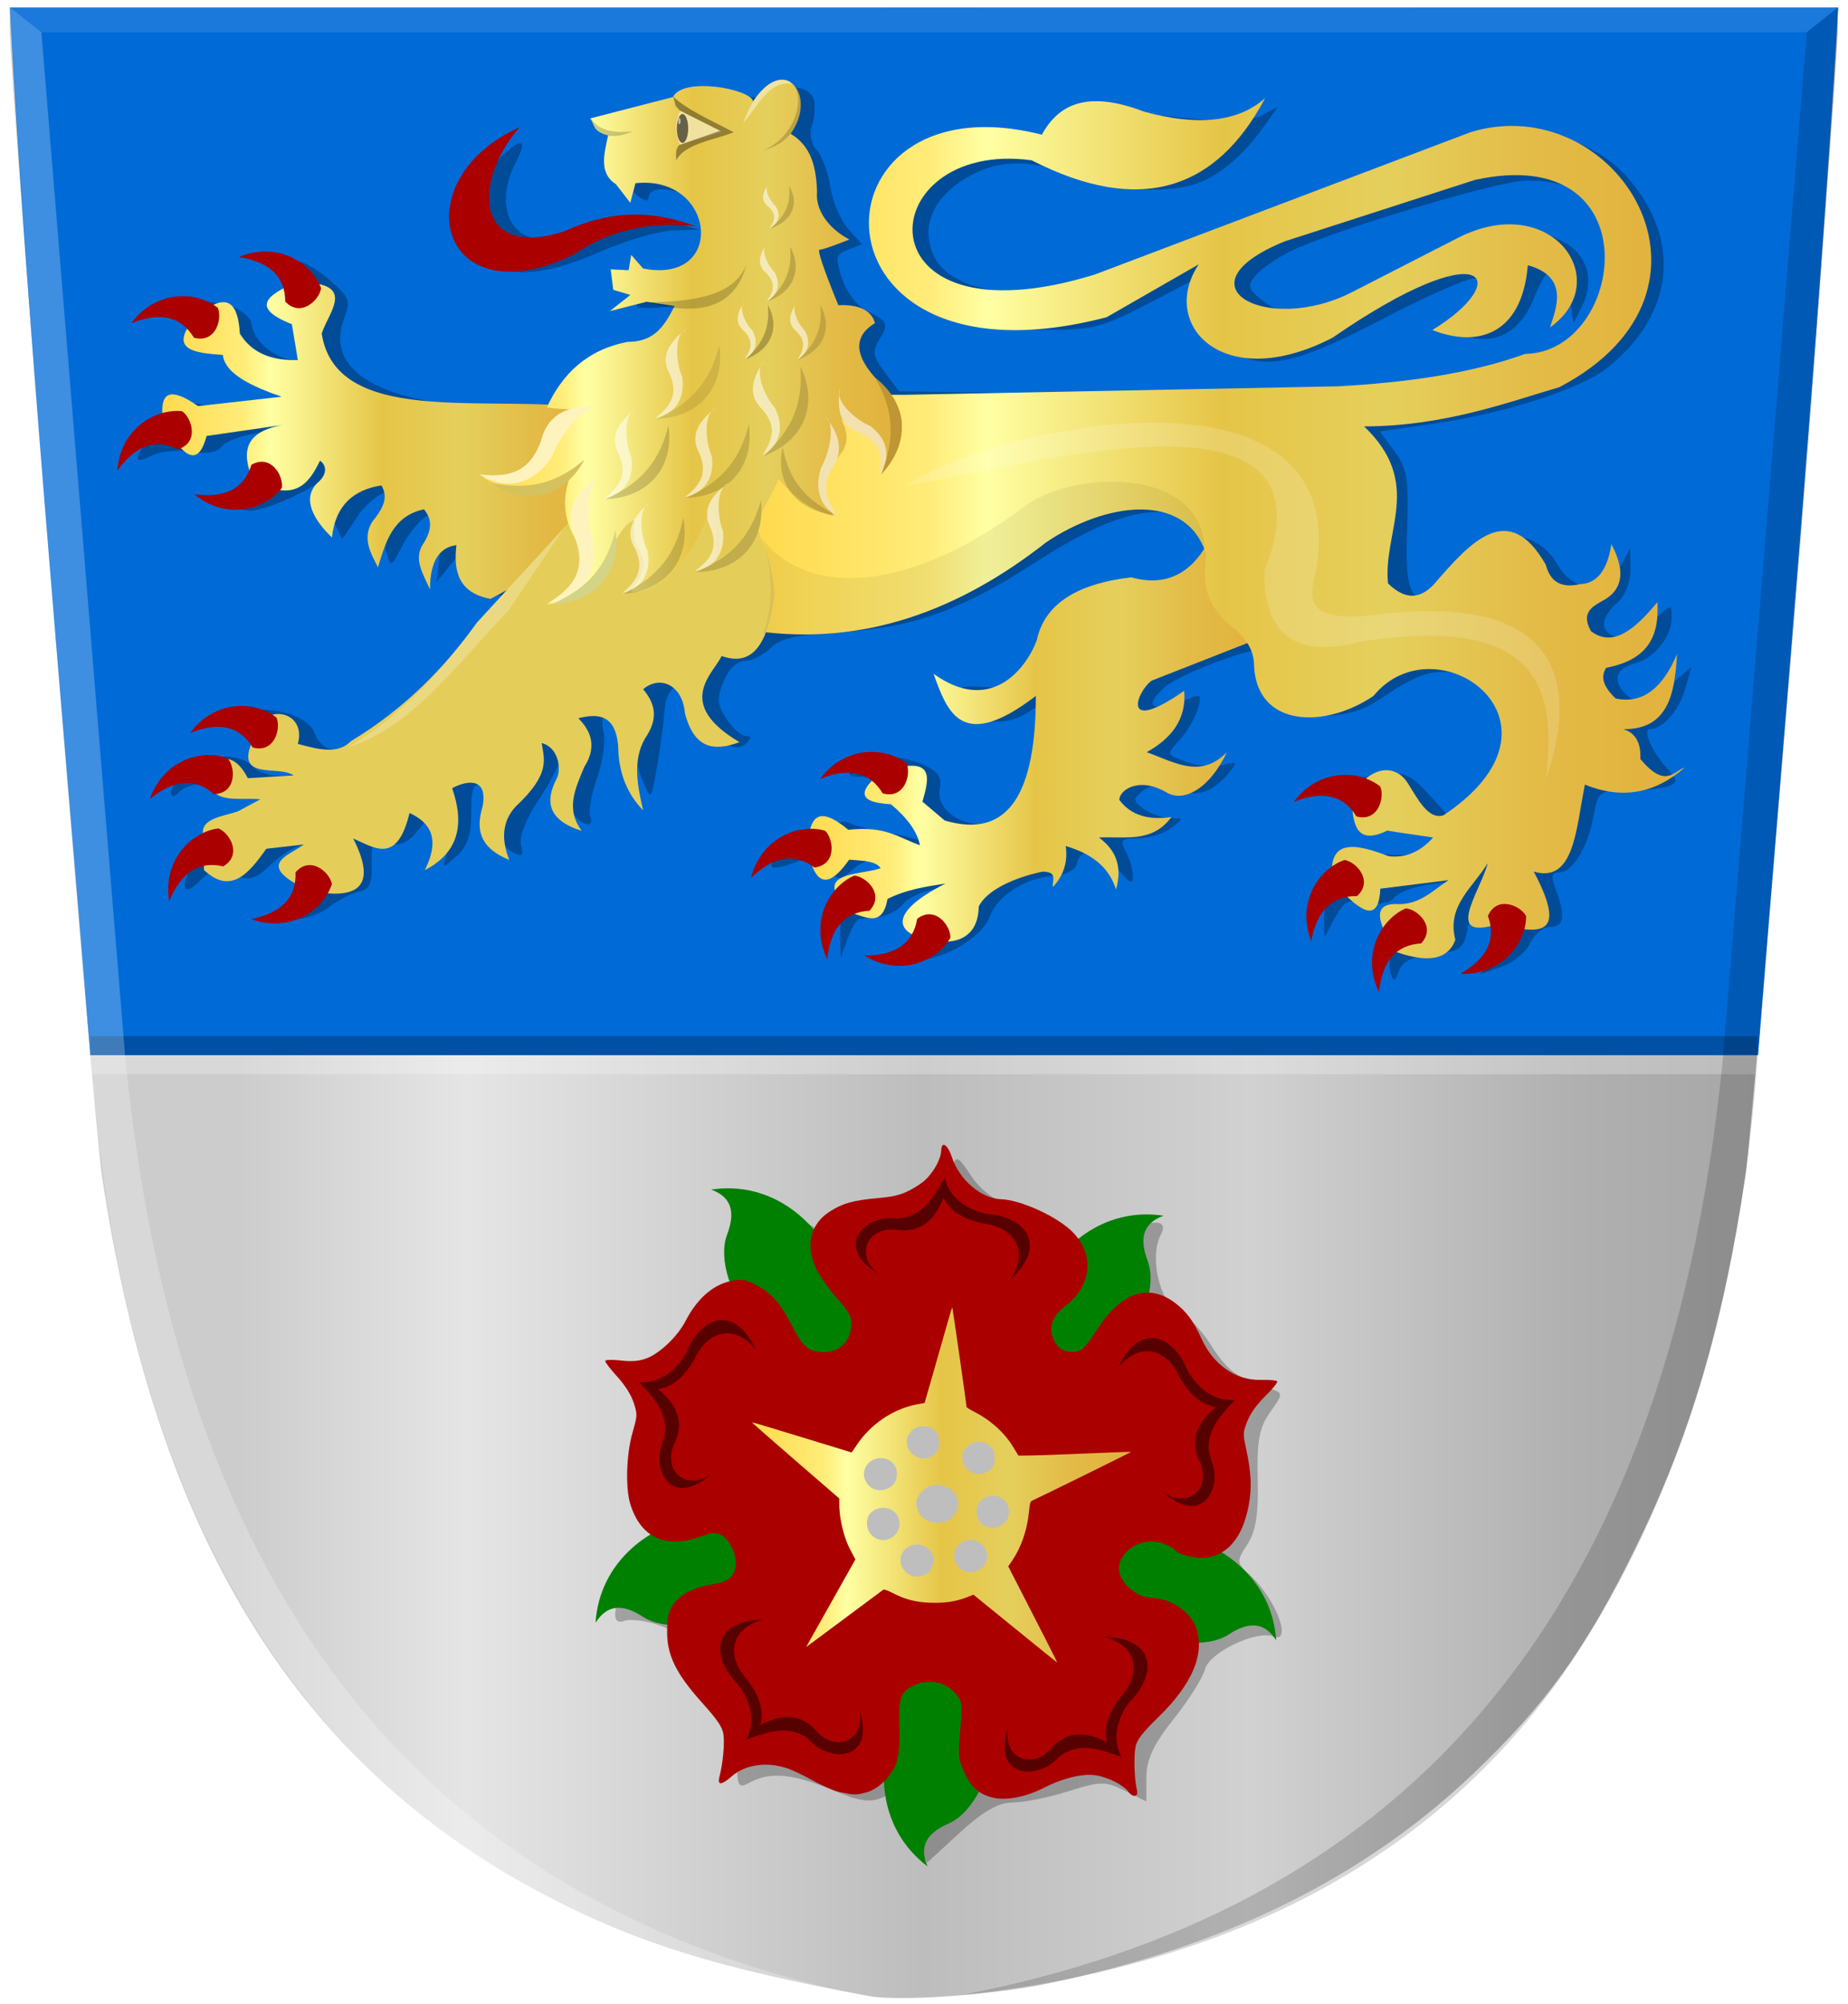 <?xml version="1.0" encoding="UTF-8" standalone="no"?>
<!-- Created with Inkscape (http://www.inkscape.org/) -->

<svg
   xmlns:dc="http://purl.org/dc/elements/1.1/"
   xmlns:cc="http://creativecommons.org/ns#"
   xmlns:rdf="http://www.w3.org/1999/02/22-rdf-syntax-ns#"
   xmlns:svg="http://www.w3.org/2000/svg"
   xmlns="http://www.w3.org/2000/svg"
   xmlns:xlink="http://www.w3.org/1999/xlink"
   xmlns:sodipodi="http://sodipodi.sourceforge.net/DTD/sodipodi-0.dtd"
   xmlns:inkscape="http://www.inkscape.org/namespaces/inkscape"
   width="270.938"
   height="293.657"
   id="svg13381"
   version="1.1"
   inkscape:version="0.48.4 r9939"
   sodipodi:docname="Nieuw document 33">
  <defs
     id="defs13383">
    <linearGradient
       inkscape:collect="always"
       xlink:href="#linearGradient11815-4"
       id="linearGradient12145"
       x1="46"
       y1="-481.343"
       x2="108.436"
       y2="-481.343"
       gradientUnits="userSpaceOnUse"
       gradientTransform="matrix(-1,0,0,1,371.818,845.302)" />
    <linearGradient
       id="linearGradient11815-4">
      <stop
         style="stop-color:#b58e30;stop-opacity:1;"
         offset="0"
         id="stop11817-9" />
      <stop
         id="stop11819-0"
         offset="0"
         style="stop-color:#b58e30;stop-opacity:1;" />
      <stop
         id="stop11821-5"
         offset="0"
         style="stop-color:#b58e30;stop-opacity:1;" />
      <stop
         id="stop11823-3"
         offset="0"
         style="stop-color:#b58e30;stop-opacity:1;" />
      <stop
         id="stop11825-9"
         offset="0"
         style="stop-color:#b58e30;stop-opacity:1;" />
      <stop
         id="stop11827-1"
         offset="0"
         style="stop-color:#b68f30;stop-opacity:1;" />
      <stop
         id="stop11829-2"
         offset="0"
         style="stop-color:#b79030;stop-opacity:1;" />
      <stop
         id="stop11831-8"
         offset="0"
         style="stop-color:#ba9231;stop-opacity:1;" />
      <stop
         id="stop11833-8"
         offset="0"
         style="stop-color:#c09633;stop-opacity:1;" />
      <stop
         id="stop11835-1"
         offset="0"
         style="stop-color:#cb9f36;stop-opacity:1;" />
      <stop
         id="stop11837-8"
         offset="0"
         style="stop-color:#e2b13c;stop-opacity:1;" />
      <stop
         id="stop11839-6"
         offset="0"
         style="stop-color:#e2b13c;stop-opacity:1;" />
      <stop
         id="stop11841-0"
         offset="0"
         style="stop-color:#e2b13c;stop-opacity:1;" />
      <stop
         id="stop11843-2"
         offset="0"
         style="stop-color:#e2b13c;stop-opacity:1;" />
      <stop
         id="stop11845-4"
         offset="0"
         style="stop-color:#e2b13c;stop-opacity:1;" />
      <stop
         id="stop11847-9"
         offset="0"
         style="stop-color:#e2b13c;stop-opacity:1;" />
      <stop
         id="stop11849-0"
         offset="0.001"
         style="stop-color:#e2b13c;stop-opacity:1;" />
      <stop
         id="stop11851-2"
         offset="0.001"
         style="stop-color:#e2b13c;stop-opacity:1;" />
      <stop
         id="stop11853-2"
         offset="0.003"
         style="stop-color:#e2b13c;stop-opacity:1;" />
      <stop
         id="stop11855-1"
         offset="0.005"
         style="stop-color:#e2b13c;stop-opacity:1;" />
      <stop
         id="stop11857-5"
         offset="0.01"
         style="stop-color:#e2b13c;stop-opacity:1;" />
      <stop
         id="stop11859-4"
         offset="0.02"
         style="stop-color:#e2b23d;stop-opacity:1;" />
      <stop
         id="stop11861-4"
         offset="0.04"
         style="stop-color:#e2b33e;stop-opacity:1;" />
      <stop
         id="stop11863-4"
         offset="0.08"
         style="stop-color:#e2b641;stop-opacity:1;" />
      <stop
         style="stop-color:#e3bb47;stop-opacity:1;"
         offset="0.161"
         id="stop11865-2" />
      <stop
         style="stop-color:#e5cf5c;stop-opacity:1;"
         offset="0.321"
         id="stop11867-5" />
      <stop
         id="stop11869-0"
         offset="0.5"
         style="stop-color:#e5c547;stop-opacity:1;" />
      <stop
         style="stop-color:#f2e275;stop-opacity:1;"
         offset="0.625"
         id="stop11871-4" />
      <stop
         style="stop-color:#ffffa3;stop-opacity:1;"
         offset="0.75"
         id="stop11873-2" />
      <stop
         id="stop11875-1"
         offset="0.781"
         style="stop-color:#fff58d;stop-opacity:1;" />
      <stop
         id="stop11877-2"
         offset="0.812"
         style="stop-color:#ffec78;stop-opacity:1;" />
      <stop
         id="stop11879-7"
         offset="1"
         style="stop-color:#ffd94d;stop-opacity:1;" />
    </linearGradient>
    <linearGradient
       y2="-465.952"
       x2="-192.363"
       y1="-465.952"
       x1="-258.005"
       gradientTransform="matrix(-1,0,0,1,24.018,844.343)"
       gradientUnits="userSpaceOnUse"
       id="linearGradient11883"
       xlink:href="#linearGradient7293-4-5-5-4-4-7"
       inkscape:collect="always" />
    <linearGradient
       id="linearGradient7293-4-5-5-4-4-7">
      <stop
         style="stop-color:#b58e30;stop-opacity:1;"
         offset="0"
         id="stop24834-35-6-9" />
      <stop
         id="stop24882-8-8-5"
         offset="0"
         style="stop-color:#b58e30;stop-opacity:1;" />
      <stop
         id="stop24880-0-9-5"
         offset="0"
         style="stop-color:#b58e30;stop-opacity:1;" />
      <stop
         id="stop24878-29-8-4"
         offset="0"
         style="stop-color:#b58e30;stop-opacity:1;" />
      <stop
         id="stop24876-4-3-0"
         offset="0"
         style="stop-color:#b58e30;stop-opacity:1;" />
      <stop
         id="stop24874-98-5-3"
         offset="0"
         style="stop-color:#b68f30;stop-opacity:1;" />
      <stop
         id="stop24872-3-5-4"
         offset="0"
         style="stop-color:#b79030;stop-opacity:1;" />
      <stop
         id="stop24870-5-1-1"
         offset="0"
         style="stop-color:#ba9231;stop-opacity:1;" />
      <stop
         id="stop24868-0-5-2"
         offset="0"
         style="stop-color:#c09633;stop-opacity:1;" />
      <stop
         id="stop24866-43-5-2"
         offset="0"
         style="stop-color:#cb9f36;stop-opacity:1;" />
      <stop
         id="stop24864-5-8-9"
         offset="0"
         style="stop-color:#e2b13c;stop-opacity:1;" />
      <stop
         id="stop24862-25-4-8"
         offset="0"
         style="stop-color:#e2b13c;stop-opacity:1;" />
      <stop
         id="stop24860-7-0-2"
         offset="0"
         style="stop-color:#e2b13c;stop-opacity:1;" />
      <stop
         id="stop24858-7-5-2"
         offset="0"
         style="stop-color:#e2b13c;stop-opacity:1;" />
      <stop
         id="stop24856-7-4-7"
         offset="0"
         style="stop-color:#e2b13c;stop-opacity:1;" />
      <stop
         id="stop24854-4-7-8"
         offset="0"
         style="stop-color:#e2b13c;stop-opacity:1;" />
      <stop
         id="stop24852-4-2-5"
         offset="0.001"
         style="stop-color:#e2b13c;stop-opacity:1;" />
      <stop
         id="stop24850-0-1-8"
         offset="0.001"
         style="stop-color:#e2b13c;stop-opacity:1;" />
      <stop
         id="stop24848-4-4-3"
         offset="0.003"
         style="stop-color:#e2b13c;stop-opacity:1;" />
      <stop
         id="stop24846-1-9-9"
         offset="0.005"
         style="stop-color:#e2b13c;stop-opacity:1;" />
      <stop
         id="stop24844-1-9-4"
         offset="0.01"
         style="stop-color:#e2b13c;stop-opacity:1;" />
      <stop
         id="stop24842-54-0-4"
         offset="0.02"
         style="stop-color:#e2b23d;stop-opacity:1;" />
      <stop
         id="stop24840-0-3-6"
         offset="0.04"
         style="stop-color:#e2b33e;stop-opacity:1;" />
      <stop
         id="stop24838-2-0-9"
         offset="0.08"
         style="stop-color:#e2b641;stop-opacity:1;" />
      <stop
         style="stop-color:#e3bb47;stop-opacity:1;"
         offset="0.161"
         id="stop24830-86-3-8" />
      <stop
         style="stop-color:#e5cf5c;stop-opacity:1;"
         offset="0.321"
         id="stop8194-1-0-7-81-5-5" />
      <stop
         id="stop7301-0-2-2-4-0-6"
         offset="0.5"
         style="stop-color:#e5c547;stop-opacity:1;" />
      <stop
         style="stop-color:#f2e275;stop-opacity:1;"
         offset="0.625"
         id="stop24826-7-7-6" />
      <stop
         style="stop-color:#ffffa3;stop-opacity:1;"
         offset="0.75"
         id="stop7303-5-9-4-6-6-0" />
      <stop
         id="stop24832-4-7-7"
         offset="0.781"
         style="stop-color:#fff58d;stop-opacity:1;" />
      <stop
         id="stop24828-9-8-2"
         offset="0.812"
         style="stop-color:#ffec78;stop-opacity:1;" />
      <stop
         id="stop7526-6-9-6-8-3-7"
         offset="1"
         style="stop-color:#ffd94d;stop-opacity:1;" />
    </linearGradient>
    <linearGradient
       inkscape:collect="always"
       xlink:href="#linearGradient7293-4-5-5-4-2"
       id="linearGradient11768"
       x1="347.25"
       y1="-746.474"
       x2="484.375"
       y2="-746.474"
       gradientUnits="userSpaceOnUse"
       gradientTransform="matrix(-1,0,0,1,787.839,1137.691)" />
    <linearGradient
       id="linearGradient7293-4-5-5-4-2">
      <stop
         style="stop-color:#b58e30;stop-opacity:1;"
         offset="0"
         id="stop24834-35-64" />
      <stop
         id="stop24882-8-7"
         offset="0"
         style="stop-color:#b58e30;stop-opacity:1;" />
      <stop
         id="stop24880-0-1"
         offset="0"
         style="stop-color:#b58e30;stop-opacity:1;" />
      <stop
         id="stop24878-29-3"
         offset="0"
         style="stop-color:#b58e30;stop-opacity:1;" />
      <stop
         id="stop24876-4-2"
         offset="0"
         style="stop-color:#b58e30;stop-opacity:1;" />
      <stop
         id="stop24874-98-1"
         offset="0"
         style="stop-color:#b68f30;stop-opacity:1;" />
      <stop
         id="stop24872-3-6"
         offset="0"
         style="stop-color:#b79030;stop-opacity:1;" />
      <stop
         id="stop24870-5-3"
         offset="0"
         style="stop-color:#ba9231;stop-opacity:1;" />
      <stop
         id="stop24868-0-8"
         offset="0"
         style="stop-color:#c09633;stop-opacity:1;" />
      <stop
         id="stop24866-43-3"
         offset="0"
         style="stop-color:#cb9f36;stop-opacity:1;" />
      <stop
         id="stop24864-5-2"
         offset="0"
         style="stop-color:#e2b13c;stop-opacity:1;" />
      <stop
         id="stop24862-25-8"
         offset="0"
         style="stop-color:#e2b13c;stop-opacity:1;" />
      <stop
         id="stop24860-7-6"
         offset="0"
         style="stop-color:#e2b13c;stop-opacity:1;" />
      <stop
         id="stop24858-7-0"
         offset="0"
         style="stop-color:#e2b13c;stop-opacity:1;" />
      <stop
         id="stop24856-7-1"
         offset="0"
         style="stop-color:#e2b13c;stop-opacity:1;" />
      <stop
         id="stop24854-4-2"
         offset="0"
         style="stop-color:#e2b13c;stop-opacity:1;" />
      <stop
         id="stop24852-4-6"
         offset="0.001"
         style="stop-color:#e2b13c;stop-opacity:1;" />
      <stop
         id="stop24850-0-0"
         offset="0.001"
         style="stop-color:#e2b13c;stop-opacity:1;" />
      <stop
         id="stop24848-4-5"
         offset="0.003"
         style="stop-color:#e2b13c;stop-opacity:1;" />
      <stop
         id="stop24846-1-4"
         offset="0.005"
         style="stop-color:#e2b13c;stop-opacity:1;" />
      <stop
         id="stop24844-1-6"
         offset="0.01"
         style="stop-color:#e2b13c;stop-opacity:1;" />
      <stop
         id="stop24842-54-7"
         offset="0.02"
         style="stop-color:#e2b23d;stop-opacity:1;" />
      <stop
         id="stop24840-0-9"
         offset="0.04"
         style="stop-color:#e2b33e;stop-opacity:1;" />
      <stop
         id="stop24838-2-3"
         offset="0.08"
         style="stop-color:#e2b641;stop-opacity:1;" />
      <stop
         style="stop-color:#e3bb47;stop-opacity:1;"
         offset="0.161"
         id="stop24830-86-4" />
      <stop
         style="stop-color:#e5cf5c;stop-opacity:1;"
         offset="0.321"
         id="stop8194-1-0-7-81-7" />
      <stop
         id="stop7301-0-2-2-4-8"
         offset="0.5"
         style="stop-color:#e5c547;stop-opacity:1;" />
      <stop
         style="stop-color:#f2e275;stop-opacity:1;"
         offset="0.625"
         id="stop24826-7-8" />
      <stop
         style="stop-color:#ffffa3;stop-opacity:1;"
         offset="0.75"
         id="stop7303-5-9-4-6-1" />
      <stop
         id="stop24832-4-6"
         offset="0.781"
         style="stop-color:#fff58d;stop-opacity:1;" />
      <stop
         id="stop24828-9-3"
         offset="0.812"
         style="stop-color:#ffec78;stop-opacity:1;" />
      <stop
         id="stop7526-6-9-6-8-8"
         offset="1"
         style="stop-color:#ffd94d;stop-opacity:1;" />
    </linearGradient>
    <linearGradient
       y2="-421.753"
       x2="-95"
       y1="-421.753"
       x1="-162.75"
       gradientTransform="matrix(-1,0,0,1,215.964,843.691)"
       gradientUnits="userSpaceOnUse"
       id="linearGradient12500"
       xlink:href="#linearGradient7293-4-5-5-4-2"
       inkscape:collect="always" />
    <linearGradient
       id="linearGradient13183">
      <stop
         style="stop-color:#b58e30;stop-opacity:1;"
         offset="0"
         id="stop13185" />
      <stop
         id="stop13187"
         offset="0"
         style="stop-color:#b58e30;stop-opacity:1;" />
      <stop
         id="stop13189"
         offset="0"
         style="stop-color:#b58e30;stop-opacity:1;" />
      <stop
         id="stop13191"
         offset="0"
         style="stop-color:#b58e30;stop-opacity:1;" />
      <stop
         id="stop13193"
         offset="0"
         style="stop-color:#b58e30;stop-opacity:1;" />
      <stop
         id="stop13195"
         offset="0"
         style="stop-color:#b68f30;stop-opacity:1;" />
      <stop
         id="stop13197"
         offset="0"
         style="stop-color:#b79030;stop-opacity:1;" />
      <stop
         id="stop13199"
         offset="0"
         style="stop-color:#ba9231;stop-opacity:1;" />
      <stop
         id="stop13201"
         offset="0"
         style="stop-color:#c09633;stop-opacity:1;" />
      <stop
         id="stop13203"
         offset="0"
         style="stop-color:#cb9f36;stop-opacity:1;" />
      <stop
         id="stop13205"
         offset="0"
         style="stop-color:#e2b13c;stop-opacity:1;" />
      <stop
         id="stop13207"
         offset="0"
         style="stop-color:#e2b13c;stop-opacity:1;" />
      <stop
         id="stop13209"
         offset="0"
         style="stop-color:#e2b13c;stop-opacity:1;" />
      <stop
         id="stop13211"
         offset="0"
         style="stop-color:#e2b13c;stop-opacity:1;" />
      <stop
         id="stop13213"
         offset="0"
         style="stop-color:#e2b13c;stop-opacity:1;" />
      <stop
         id="stop13215"
         offset="0"
         style="stop-color:#e2b13c;stop-opacity:1;" />
      <stop
         id="stop13217"
         offset="0.001"
         style="stop-color:#e2b13c;stop-opacity:1;" />
      <stop
         id="stop13219"
         offset="0.001"
         style="stop-color:#e2b13c;stop-opacity:1;" />
      <stop
         id="stop13221"
         offset="0.003"
         style="stop-color:#e2b13c;stop-opacity:1;" />
      <stop
         id="stop13223"
         offset="0.005"
         style="stop-color:#e2b13c;stop-opacity:1;" />
      <stop
         id="stop13225"
         offset="0.01"
         style="stop-color:#e2b13c;stop-opacity:1;" />
      <stop
         id="stop13227"
         offset="0.02"
         style="stop-color:#e2b23d;stop-opacity:1;" />
      <stop
         id="stop13229"
         offset="0.04"
         style="stop-color:#e2b33e;stop-opacity:1;" />
      <stop
         id="stop13231"
         offset="0.08"
         style="stop-color:#e2b641;stop-opacity:1;" />
      <stop
         style="stop-color:#e3bb47;stop-opacity:1;"
         offset="0.161"
         id="stop13233" />
      <stop
         style="stop-color:#e5cf5c;stop-opacity:1;"
         offset="0.321"
         id="stop13235" />
      <stop
         id="stop13237"
         offset="0.5"
         style="stop-color:#e5c547;stop-opacity:1;" />
      <stop
         style="stop-color:#f2e275;stop-opacity:1;"
         offset="0.625"
         id="stop13239" />
      <stop
         style="stop-color:#ffffa3;stop-opacity:1;"
         offset="0.75"
         id="stop13241" />
      <stop
         id="stop13243"
         offset="0.781"
         style="stop-color:#fff58d;stop-opacity:1;" />
      <stop
         id="stop13245"
         offset="0.812"
         style="stop-color:#ffec78;stop-opacity:1;" />
      <stop
         id="stop13247"
         offset="1"
         style="stop-color:#ffd94d;stop-opacity:1;" />
    </linearGradient>
    <filter
       color-interpolation-filters="sRGB"
       inkscape:collect="always"
       id="filter12881">
      <feGaussianBlur
         inkscape:collect="always"
         stdDeviation="0.896"
         id="feGaussianBlur12883" />
    </filter>
    <linearGradient
       inkscape:collect="always"
       xlink:href="#linearGradient7293-4-5-5-4"
       id="linearGradient11702"
       x1="-654.474"
       y1="163.332"
       x2="-598.859"
       y2="163.332"
       gradientUnits="userSpaceOnUse"
       gradientTransform="matrix(-1,0,0,1,-295.531,368.114)" />
    <linearGradient
       id="linearGradient7293-4-5-5-4">
      <stop
         style="stop-color:#b58e30;stop-opacity:1;"
         offset="0"
         id="stop24834-35" />
      <stop
         id="stop24882-8"
         offset="0"
         style="stop-color:#b58e30;stop-opacity:1;" />
      <stop
         id="stop24880-0"
         offset="0"
         style="stop-color:#b58e30;stop-opacity:1;" />
      <stop
         id="stop24878-29"
         offset="0"
         style="stop-color:#b58e30;stop-opacity:1;" />
      <stop
         id="stop24876-4"
         offset="0"
         style="stop-color:#b58e30;stop-opacity:1;" />
      <stop
         id="stop24874-98"
         offset="0"
         style="stop-color:#b68f30;stop-opacity:1;" />
      <stop
         id="stop24872-3"
         offset="0"
         style="stop-color:#b79030;stop-opacity:1;" />
      <stop
         id="stop24870-5"
         offset="0"
         style="stop-color:#ba9231;stop-opacity:1;" />
      <stop
         id="stop24868-0"
         offset="0"
         style="stop-color:#c09633;stop-opacity:1;" />
      <stop
         id="stop24866-43"
         offset="0"
         style="stop-color:#cb9f36;stop-opacity:1;" />
      <stop
         id="stop24864-5"
         offset="0"
         style="stop-color:#e2b13c;stop-opacity:1;" />
      <stop
         id="stop24862-25"
         offset="0"
         style="stop-color:#e2b13c;stop-opacity:1;" />
      <stop
         id="stop24860-7"
         offset="0"
         style="stop-color:#e2b13c;stop-opacity:1;" />
      <stop
         id="stop24858-7"
         offset="0"
         style="stop-color:#e2b13c;stop-opacity:1;" />
      <stop
         id="stop24856-7"
         offset="0"
         style="stop-color:#e2b13c;stop-opacity:1;" />
      <stop
         id="stop24854-4"
         offset="0"
         style="stop-color:#e2b13c;stop-opacity:1;" />
      <stop
         id="stop24852-4"
         offset="0.001"
         style="stop-color:#e2b13c;stop-opacity:1;" />
      <stop
         id="stop24850-0"
         offset="0.001"
         style="stop-color:#e2b13c;stop-opacity:1;" />
      <stop
         id="stop24848-4"
         offset="0.003"
         style="stop-color:#e2b13c;stop-opacity:1;" />
      <stop
         id="stop24846-1"
         offset="0.005"
         style="stop-color:#e2b13c;stop-opacity:1;" />
      <stop
         id="stop24844-1"
         offset="0.01"
         style="stop-color:#e2b13c;stop-opacity:1;" />
      <stop
         id="stop24842-54"
         offset="0.02"
         style="stop-color:#e2b23d;stop-opacity:1;" />
      <stop
         id="stop24840-0"
         offset="0.04"
         style="stop-color:#e2b33e;stop-opacity:1;" />
      <stop
         id="stop24838-2"
         offset="0.08"
         style="stop-color:#e2b641;stop-opacity:1;" />
      <stop
         style="stop-color:#e3bb47;stop-opacity:1;"
         offset="0.161"
         id="stop24830-86" />
      <stop
         style="stop-color:#e5cf5c;stop-opacity:1;"
         offset="0.321"
         id="stop8194-1-0-7-81" />
      <stop
         id="stop7301-0-2-2-4"
         offset="0.5"
         style="stop-color:#e5c547;stop-opacity:1;" />
      <stop
         style="stop-color:#f2e275;stop-opacity:1;"
         offset="0.625"
         id="stop24826-7" />
      <stop
         style="stop-color:#ffffa3;stop-opacity:1;"
         offset="0.75"
         id="stop7303-5-9-4-6" />
      <stop
         id="stop24832-4"
         offset="0.781"
         style="stop-color:#fff58d;stop-opacity:1;" />
      <stop
         id="stop24828-9"
         offset="0.812"
         style="stop-color:#ffec78;stop-opacity:1;" />
      <stop
         id="stop7526-6-9-6-8"
         offset="1"
         style="stop-color:#ffd94d;stop-opacity:1;" />
    </linearGradient>
    <filter
       color-interpolation-filters="sRGB"
       inkscape:collect="always"
       id="filter4305">
      <feGaussianBlur
         inkscape:collect="always"
         stdDeviation="0.502"
         id="feGaussianBlur4307" />
    </filter>
    <linearGradient
       inkscape:collect="always"
       xlink:href="#linearGradient4070-6-1-2-5"
       id="linearGradient11694"
       x1="-763.286"
       y1="92.679"
       x2="-495.286"
       y2="92.679"
       gradientUnits="userSpaceOnUse"
       gradientTransform="matrix(-1,0,0,1,-1258.573,0)" />
    <linearGradient
       id="linearGradient4070-6-1-2-5">
      <stop
         id="stop4072-2-3-3-2"
         offset="0"
         style="stop-color:#a3a3a3;stop-opacity:1;" />
      <stop
         id="stop4074-3-2-3-2"
         offset="0.143"
         style="stop-color:#b0b0b0;stop-opacity:1;" />
      <stop
         style="stop-color:#d1d1d1;stop-opacity:1;"
         offset="0.321"
         id="stop4076-8-1-7-3" />
      <stop
         id="stop4078-2-6-3-0"
         offset="0.5"
         style="stop-color:#bdbdbd;stop-opacity:1;" />
      <stop
         style="stop-color:#e5e5e5;stop-opacity:1;"
         offset="0.75"
         id="stop4080-6-3-0-8" />
      <stop
         id="stop4082-2-8-1-7"
         offset="0.875"
         style="stop-color:#cccccc;stop-opacity:1;" />
      <stop
         style="stop-color:#cccccc;stop-opacity:1;"
         offset="1"
         id="stop4084-7-3-4-2" />
    </linearGradient>
    <linearGradient
       y2="92.679"
       x2="-495.286"
       y1="92.679"
       x1="-763.286"
       gradientTransform="matrix(-1,0,0,1,-300.771,368.114)"
       gradientUnits="userSpaceOnUse"
       id="linearGradient13379"
       xlink:href="#linearGradient4070-6-1-2-5"
       inkscape:collect="always" />
  </defs>
  <sodipodi:namedview
     id="base"
     pagecolor="#ffffff"
     bordercolor="#666666"
     borderopacity="1.0"
     inkscape:pageopacity="0.0"
     inkscape:pageshadow="2"
     inkscape:zoom="1.979899"
     inkscape:cx="238.22809"
     inkscape:cy="198.42752"
     inkscape:document-units="px"
     inkscape:current-layer="layer1"
     showgrid="false"
     fit-margin-top="0"
     fit-margin-left="0"
     fit-margin-right="0"
     fit-margin-bottom="0"
     inkscape:window-width="1600"
     inkscape:window-height="837"
     inkscape:window-x="-8"
     inkscape:window-y="-8"
     inkscape:window-maximized="1" />
  <g
     inkscape:label="Laag 1"
     inkscape:groupmode="layer"
     id="layer1"
     transform="translate(-193.094,-313.812)">
    <path
       style="fill:url(#linearGradient13379);fill-opacity:1"
       d="m 320.515,606.344 c -21.92,-4.022 -33.924,-7.734 -47.038,-14.546 -36.714,-19.072 -57.472,-52.605 -65.443,-105.716 -1.349,-8.989 -13.519,-160.455 -13.519,-168.257 l 0,-2.876 134,0 134,0 0,2.876 c 0,7.802 -12.17,159.268 -13.519,168.257 -3.338,22.239 -7.911,37.762 -16.017,54.367 -7.28,14.913 -13.18,23.126 -23.986,33.391 -15.97,15.17 -36.312,25.218 -61.978,30.615 -8.191,1.722 -22.031,2.709 -26.5,1.889 z"
       id="path3796"
       inkscape:connector-curvature="0" />
    <path
       style="fill:#006ad7;fill-opacity:1;stroke:#000000;stroke-width:0.998px;stroke-linecap:butt;stroke-linejoin:miter;stroke-opacity:0"
       d="m 194.542,314.907 c 2.331,44.114 7.501,100.744 11.799,153.546 l 244.513,0 c 4.079,-51.136 8.638,-102.14 11.747,-153.546 z"
       id="path3792"
       inkscape:connector-curvature="0"
       sodipodi:nodetypes="ccccc" />
    <rect
       style="fill:#000000;fill-opacity:0.245;stroke:#000000;stroke-width:1.741;stroke-miterlimit:4;stroke-opacity:0;stroke-dasharray:none"
       id="rect3798"
       width="244.428"
       height="2.756"
       x="206.346"
       y="465.676" />
    <rect
       style="fill:#ffffff;fill-opacity:0.245;stroke:#000000;stroke-width:1.741;stroke-miterlimit:4;stroke-opacity:0;stroke-dasharray:none"
       id="rect3798-7"
       width="244.428"
       height="2.756"
       x="206.305"
       y="468.488" />
    <path
       style="fill:#000000;fill-opacity:0.25;filter:url(#filter4305)"
       d="m 327.099,583.635 c -1.059,-1.736 -1.926,-4.159 -1.929,-5.385 0,-2.006 -0.25,-2.116 -2.473,-1.104 -2.009,0.916 -3.43,0.725 -7.633,-1.021 -5.699,-2.368 -9.036,-2.678 -11.964,-1.111 -1.758,0.941 -1.934,0.681 -1.934,-2.856 0,-2.911 -0.886,-5.052 -3.518,-8.498 -1.935,-2.534 -3.788,-5.956 -4.117,-7.605 -0.46,-2.298 -1.399,-3.262 -4.024,-4.128 -1.883,-0.622 -4.08,-0.878 -4.883,-0.57 -2.921,1.121 -0.692,-5.33 3.035,-8.784 2.443,-2.264 2.47,-2.434 0.968,-6.03 -1.131,-2.706 -1.366,-5.289 -0.877,-9.613 0.535,-4.727 0.322,-6.444 -1.063,-8.558 -1.427,-2.177 -1.493,-2.796 -0.377,-3.503 0.746,-0.472 2.096,-0.866 3.001,-0.874 0.905,-0.008 2.705,-1.216 4,-2.683 1.295,-1.467 3.754,-4.077 5.465,-5.8 2.897,-2.919 3.101,-3.592 2.98,-9.851 -0.101,-5.269 0.162,-6.606 1.222,-6.2 0.743,0.285 1.927,0.519 2.63,0.519 0.703,0 2.969,1.147 5.035,2.549 3.359,2.28 3.931,2.391 5.406,1.057 0.907,-0.821 3.892,-1.993 6.633,-2.605 5.962,-1.33 9.101,-3.218 9.986,-6.007 0.605,-1.907 0.816,-1.817 2.849,1.223 1.502,2.246 3.7,3.784 6.957,4.871 2.619,0.873 5.984,2.485 7.477,3.582 2.65,1.947 2.811,1.951 6.715,0.188 5.392,-2.435 7.89,-2.455 6.604,-0.053 -1.682,3.142 -0.181,9.839 2.476,11.05 1.29,0.588 3.504,2.903 4.919,5.145 2.373,3.759 3.864,4.843 8.821,6.415 1.738,0.551 1.73,0.705 -0.176,3.382 -1.593,2.237 -1.962,4.22 -1.821,9.797 0.129,5.128 -0.277,7.684 -1.524,9.589 -1.626,2.482 -1.61,2.679 0.352,4.455 3.83,3.466 6.359,10.156 3.412,9.025 -2.471,-0.948 -9.354,2.369 -9.965,4.803 -0.307,1.223 -2.367,4.495 -4.578,7.272 -2.981,3.744 -4.02,5.962 -4.02,8.579 l 0,3.53 -3.134,-1.564 c -2.855,-1.424 -3.598,-1.417 -8.338,0.077 -2.862,0.902 -6.524,1.64 -8.137,1.64 -2.075,0 -4.339,1.29 -7.734,4.407 l -4.8,4.407 -1.925,-3.157 z"
       id="path4268"
       inkscape:connector-curvature="0" />
    <path
       style="fill:#008000;stroke:#000000;stroke-width:1px;stroke-linecap:butt;stroke-linejoin:miter;stroke-opacity:0"
       d="m 297.353,488.152 c 3.278,1.182 3.484,3.657 2.298,6.718 -1.231,3.441 0.529,9.164 4.243,13.258 0,0 8.662,7.071 9.369,7.071 0.707,0 9.899,-8.485 9.899,-8.485 l -8.485,-9.192 c -1.981,-4.381 -8.258,-10.738 -17.324,-9.369 z"
       id="path3818-7"
       inkscape:connector-curvature="0"
       sodipodi:nodetypes="cccsccc" />
    <path
       style="fill:#008000;stroke:#000000;stroke-width:1px;stroke-linecap:butt;stroke-linejoin:miter;stroke-opacity:0"
       d="m 363.689,491.978 c -3.278,1.182 -3.484,3.657 -2.298,6.718 1.231,3.441 -0.529,9.164 -4.243,13.258 0,0 -8.662,7.071 -9.369,7.071 -0.707,0 -9.899,-8.485 -9.899,-8.485 l 8.485,-9.192 c 1.981,-4.381 8.258,-10.738 17.324,-9.369 z"
       id="path3818-4-7"
       inkscape:connector-curvature="0"
       sodipodi:nodetypes="cccsccc" />
    <path
       style="fill:#008000;stroke:#000000;stroke-width:1px;stroke-linecap:butt;stroke-linejoin:miter;stroke-opacity:0"
       d="m 280.405,551.638 c 1.856,-2.949 4.317,-2.62 7.054,-0.807 3.098,1.939 9.064,1.445 13.859,-1.307 0,0 8.761,-6.948 8.912,-7.639 0.151,-0.691 -6.17,-11.486 -6.17,-11.486 l -10.795,6.322 c -4.704,0.997 -12.257,5.768 -12.859,14.918 z"
       id="path3818-0-93"
       inkscape:connector-curvature="0"
       sodipodi:nodetypes="cccsccc" />
    <path
       style="fill:#008000;stroke:#000000;stroke-width:1px;stroke-linecap:butt;stroke-linejoin:miter;stroke-opacity:0"
       d="m 380.198,554.22 c -1.856,-2.949 -4.317,-2.62 -7.054,-0.807 -3.098,1.939 -9.064,1.445 -13.859,-1.307 0,0 -8.761,-6.948 -8.912,-7.639 -0.151,-0.691 6.17,-11.486 6.17,-11.486 l 10.795,6.322 c 4.704,0.997 12.257,5.768 12.859,14.918 z"
       id="path3818-0-9-1"
       inkscape:connector-curvature="0"
       sodipodi:nodetypes="cccsccc" />
    <path
       style="fill:#008000;stroke:#000000;stroke-width:1px;stroke-linecap:butt;stroke-linejoin:miter;stroke-opacity:0"
       d="m 329.101,587.351 c -1.451,-3.168 0.172,-5.047 3.187,-6.344 3.319,-1.531 6.173,-6.793 6.496,-12.312 0,0 -1.016,-11.135 -1.511,-11.64 -0.495,-0.505 -12.99,-1.127 -12.99,-1.127 l -0.622,12.495 c -1.742,4.482 -1.885,13.414 5.44,18.929 z"
       id="path3818-0-4-9"
       inkscape:connector-curvature="0"
       sodipodi:nodetypes="cccsccc" />
    <path
       style="fill:#aa0000;fill-opacity:1"
       d="m 316.247,576.466 c -0.774,-0.159 -2.551,-0.923 -3.949,-1.699 -1.397,-0.776 -3.16,-1.607 -3.918,-1.847 -2.988,-0.946 -6.062,-0.477 -8.004,1.221 -1.537,1.344 -2.142,1.351 -1.794,0.018 0.502,-1.921 0.771,-4.826 0.573,-6.178 -0.155,-1.058 -0.848,-2.083 -3.124,-4.618 -3.902,-4.347 -5.221,-7.097 -5.123,-10.683 0.058,-2.115 0.221,-2.784 0.917,-3.752 1.05,-1.461 3.029,-2.481 5.637,-2.906 2.279,-0.371 3.098,-0.955 3.459,-2.468 0.359,-1.502 -0.826,-4.187 -2.117,-4.8 -0.841,-0.399 -1.303,-0.36 -2.996,0.252 -5.104,1.846 -8.772,0.161 -10.294,-4.727 -0.746,-2.397 -0.6,-7.313 0.315,-10.511 0.728,-2.548 0.731,-2.657 0.159,-4.411 -0.366,-1.121 -1.263,-2.539 -2.381,-3.767 -0.986,-1.083 -1.789,-2.123 -1.783,-2.311 0.006,-0.195 0.978,-0.23 2.262,-0.082 1.625,0.187 2.678,0.102 3.781,-0.306 1.963,-0.726 4.572,-3.22 5.747,-5.496 1.806,-3.498 4.302,-5.548 7.252,-5.957 1.203,-0.167 1.826,-0.012 3.342,0.832 2.173,1.208 3.37,2.633 5.187,6.17 1.403,2.732 2.305,3.468 4.323,3.528 2.494,0.075 4.184,-1.607 4.192,-4.172 0.004,-1.103 -0.35,-1.72 -2.189,-3.818 -1.206,-1.376 -2.571,-3.324 -3.033,-4.33 -1.549,-3.369 -0.752,-6.516 2.106,-8.311 1.921,-1.207 3.359,-1.605 6.989,-1.933 2.971,-0.269 4.04,-0.627 6.256,-2.096 1.512,-1.002 3.006,-3.413 3.051,-4.923 0.042,-1.402 0.951,-0.839 1.538,0.952 1.112,3.394 4.309,6.136 7.267,6.232 2.668,0.087 7.607,2.257 10.042,4.412 3.671,3.249 3.392,8.158 -0.636,11.214 -1.816,1.378 -2.451,2.965 -1.852,4.625 0.52,1.442 1.392,2.1 2.817,2.126 1.326,0.024 1.811,-0.418 3.783,-3.448 3.452,-5.306 7.441,-6.636 11.289,-3.763 1.659,1.239 2.769,2.722 3.844,5.137 1.743,3.917 5.055,6.258 8.725,6.169 1.213,-0.03 2.308,0.062 2.434,0.203 0.126,0.141 -0.647,1.11 -1.717,2.152 -1.228,1.196 -2.203,2.548 -2.643,3.664 -0.659,1.671 -0.67,1.894 -0.201,4.041 0.761,3.483 0.869,5.741 0.396,8.287 -0.822,4.433 -2.794,7.019 -5.826,7.645 -1.613,0.333 -4.309,-0.258 -5.068,-1.11 -0.268,-0.301 -1.1,-0.742 -1.849,-0.98 -2.564,-0.814 -5.577,0.67 -6.221,3.064 -0.579,2.15 2.064,4.882 4.822,4.985 2.808,0.105 5.689,2.109 6.473,4.501 1.229,3.754 -0.64,8.138 -5.492,12.882 -2.482,2.427 -3.216,3.374 -3.438,4.441 -0.285,1.37 -0.175,4.821 0.204,6.356 0.247,1 -0.585,1.138 -1.269,0.211 -0.717,-0.972 -2.982,-2.113 -4.742,-2.387 -1.943,-0.303 -4.839,0.4 -7.729,1.876 -2.428,1.24 -5.271,1.817 -7.124,1.446 -2.196,-0.439 -3.52,-1.582 -4.501,-3.881 -0.839,-1.967 -0.862,-2.225 -0.542,-6.032 0.307,-3.653 0.279,-4.058 -0.352,-4.961 -1.433,-2.053 -4.045,-2.735 -6.357,-1.659 -2.037,0.947 -2.363,1.813 -2.224,5.892 0.082,2.385 -0.035,4.123 -0.348,5.208 -0.589,2.04 -2.624,4.129 -4.5,4.619 -1.506,0.394 -1.72,0.391 -3.842,-0.043 z"
       id="path4006-8"
       inkscape:connector-curvature="0" />
    <path
       sodipodi:type="arc"
       style="fill:#bebebe;fill-opacity:1;stroke:#000000;stroke-width:1.747;stroke-miterlimit:4;stroke-opacity:0;stroke-dasharray:none"
       id="path4133-6"
       sodipodi:cx="-500.45483"
       sodipodi:cy="-621.62476"
       sodipodi:rx="11.844039"
       sodipodi:ry="11.402097"
       d="m -488.611,-621.625 c 0,6.297 -5.303,11.402 -11.844,11.402 -6.541,0 -11.844,-5.105 -11.844,-11.402 0,-6.297 5.303,-11.402 11.844,-11.402 6.541,0 11.844,5.105 11.844,11.402 z"
       transform="matrix(1.048,0,0,1.058,854.613,1192.035)" />
    <path
       style="fill:url(#linearGradient11702);fill-opacity:1"
       d="m 341.927,552.49 -6.121,-4.971 -0.947,0.377 c -1.602,0.638 -3.362,0.896 -5.481,0.802 -2.122,-0.094 -3.643,-0.5 -5.509,-1.471 -0.603,-0.314 -1.159,-0.511 -1.259,-0.445 -0.099,0.064 -2.491,1.843 -5.317,3.953 -2.826,2.11 -5.333,3.972 -5.572,4.139 l -0.434,0.303 0.226,-0.397 c 0.124,-0.218 1.748,-3.105 3.609,-6.415 l 3.383,-6.018 -0.266,-0.493 c -0.768,-1.423 -0.983,-1.905 -1.326,-2.976 -0.457,-1.425 -0.765,-3.226 -0.772,-4.506 l -0.005,-0.954 -6.425,-5.557 c -3.534,-3.056 -6.406,-5.58 -6.382,-5.608 0.024,-0.028 3.31,0.955 7.303,2.184 3.993,1.229 7.283,2.234 7.31,2.234 0.028,0 0.343,-0.447 0.702,-0.993 2.061,-3.14 5.395,-5.401 8.926,-6.054 l 1.081,-0.2 1.545,-5.389 c 0.85,-2.964 1.752,-6.127 2.005,-7.029 0.253,-0.902 0.484,-1.614 0.512,-1.583 0.048,0.052 2.093,14.315 2.093,14.596 0,0.069 0.545,0.405 1.211,0.748 2.377,1.222 4.389,3.06 5.663,5.171 l 0.724,1.199 1.447,-0.003 c 0.796,-0.002 4.508,-0.134 8.249,-0.294 3.741,-0.16 6.82,-0.273 6.843,-0.252 0.038,0.036 -13.643,6.775 -14.453,7.119 -0.352,0.149 -0.385,0.26 -0.548,1.801 -0.276,2.607 -1.157,5.134 -2.447,7.017 l -0.581,0.848 0.544,1.058 c 4.56,8.858 6.692,13.052 6.631,13.039 -0.023,-0.005 -2.796,-2.246 -6.162,-4.98 z m -12.954,-8.052 c 0.653,-0.443 1.123,-1.53 0.992,-2.295 -0.287,-1.679 -2.308,-2.526 -3.775,-1.582 -1.524,0.98 -1.406,3.103 0.223,4.026 0.788,0.446 1.766,0.389 2.56,-0.149 z m 7.907,-0.713 c 1.857,-1.343 0.828,-4.235 -1.501,-4.215 -1.759,0.015 -2.87,1.682 -2.173,3.261 0.653,1.48 2.34,1.918 3.674,0.954 z m -13.155,-4.506 c 1.622,-0.869 1.676,-3.239 0.093,-4.125 -1.148,-0.643 -2.734,-0.248 -3.354,0.834 -0.462,0.807 -0.324,2.023 0.312,2.743 0.783,0.886 1.923,1.098 2.949,0.548 z m 15.929,-1.732 c 0.903,-0.457 1.269,-0.993 1.34,-1.962 0.073,-0.992 -0.302,-1.731 -1.12,-2.208 -1.093,-0.637 -2.628,-0.25 -3.308,0.834 -0.454,0.723 -0.388,2.005 0.133,2.626 0.437,0.521 1.371,1.003 1.942,1.003 0.239,0 0.695,-0.132 1.013,-0.293 z m -7.665,-0.792 c 0.717,-0.357 1.313,-1.108 1.507,-1.897 0.521,-2.125 -1.761,-3.902 -4.096,-3.191 -0.7,0.213 -1.764,1.356 -1.901,2.043 -0.238,1.189 0.43,2.47 1.589,3.048 0.767,0.382 2.132,0.381 2.902,-0.002 z m -8.675,-4.768 c 0.829,-0.413 1.272,-1.146 1.272,-2.108 0,-1.424 -1.09,-2.41 -2.554,-2.31 -1.67,0.113 -2.756,1.821 -2.074,3.26 0.631,1.331 2.037,1.816 3.357,1.158 z m 14.449,-2.399 c 0.867,-0.471 1.167,-1.01 1.167,-2.091 0,-0.785 -0.057,-0.969 -0.434,-1.409 -0.855,-0.997 -2.024,-1.212 -3.123,-0.575 -1.591,0.923 -1.586,3.15 0.009,4.038 0.796,0.443 1.612,0.455 2.381,0.037 z m -7.966,-2.356 c 0.708,-0.444 1.028,-1.06 1.028,-1.981 0,-1.44 -0.943,-2.367 -2.394,-2.355 -0.821,0.007 -1.41,0.304 -1.919,0.968 -1.574,2.052 1.065,4.759 3.284,3.369 z"
       id="path4131-5"
       inkscape:connector-curvature="0" />
    <path
       style="fill:#000000;fill-opacity:0.495;stroke:#000000;stroke-width:1px;stroke-linecap:butt;stroke-linejoin:miter;stroke-opacity:0"
       d="m 286.781,516.355 c 1.979,2.108 5.009,5.059 3.403,9.016 -1.546,3.872 1.364,9.677 7.248,4.419 -3.636,2.747 -7.561,-0.46 -5.303,-4.773 1.189,-2.894 0.272,-5.269 -2.563,-7.601 2.373,-0.368 3.986,-2.086 5.303,-4.331 1.604,-3.709 5.446,-5.718 9.016,-1.503 -3.265,-6.944 -8.236,-4.499 -10.165,0.53 -2.01,3.416 -4.695,4.448 -6.938,4.243 z"
       id="path4153-2-0"
       inkscape:connector-curvature="0"
       sodipodi:nodetypes="ccccccccc" />
    <path
       style="fill:#000000;fill-opacity:0.495;stroke:#000000;stroke-width:1px;stroke-linecap:butt;stroke-linejoin:miter;stroke-opacity:0"
       d="m 374.162,518.974 c -1.979,2.108 -5.009,5.059 -3.403,9.016 1.546,3.872 -1.364,9.677 -7.248,4.419 3.636,2.747 7.561,-0.46 5.303,-4.773 -1.189,-2.894 -0.272,-5.269 2.563,-7.601 -2.373,-0.368 -3.986,-2.086 -5.303,-4.331 -1.604,-3.709 -5.446,-5.718 -9.016,-1.503 3.265,-6.944 8.236,-4.499 10.165,0.53 2.01,3.416 4.695,4.448 6.938,4.243 z"
       id="path4153-7-2"
       inkscape:connector-curvature="0"
       sodipodi:nodetypes="ccccccccc" />
    <path
       style="fill:#000000;fill-opacity:0.495;stroke:#000000;stroke-width:1px;stroke-linecap:butt;stroke-linejoin:miter;stroke-opacity:0"
       d="m 302.513,568.766 c 2.717,-0.989 6.623,-2.612 9.627,0.423 2.95,2.947 9.432,2.558 6.917,-4.921 1.093,4.425 -3.401,6.769 -6.476,2.994 -2.192,-2.233 -4.735,-2.326 -7.997,-0.638 0.597,-2.326 -0.347,-4.486 -1.892,-6.581 -2.778,-2.935 -3.111,-7.259 2.17,-8.879 -7.668,0.266 -7.38,5.798 -3.516,9.552 2.348,3.193 2.239,6.067 1.167,8.049 z"
       id="path4153-9-8"
       inkscape:connector-curvature="0"
       sodipodi:nodetypes="ccccccccc" />
    <path
       style="fill:#000000;fill-opacity:0.495;stroke:#000000;stroke-width:1px;stroke-linecap:butt;stroke-linejoin:miter;stroke-opacity:0"
       d="m 357.507,571.317 c -2.717,-0.989 -6.623,-2.612 -9.627,0.423 -2.95,2.947 -9.432,2.558 -6.917,-4.921 -1.093,4.425 3.401,6.769 6.476,2.994 2.192,-2.233 4.735,-2.326 7.997,-0.638 -0.597,-2.326 0.347,-4.486 1.892,-6.581 2.778,-2.935 3.111,-7.259 -2.17,-8.879 7.668,0.266 7.38,5.798 3.516,9.552 -2.348,3.193 -2.239,6.067 -1.167,8.049 z"
       id="path4153-9-5-6"
       inkscape:connector-curvature="0"
       sodipodi:nodetypes="ccccccccc" />
    <path
       style="fill:#000000;fill-opacity:0.495;stroke:#000000;stroke-width:1px;stroke-linecap:butt;stroke-linejoin:miter;stroke-opacity:0"
       d="m 331.59,486.387 c -1.411,2.523 -3.308,6.304 -7.565,5.969 -4.159,-0.304 -8.812,4.225 -2.022,8.245 -3.718,-2.636 -1.847,-7.346 2.947,-6.498 3.118,0.259 5.105,-1.333 6.471,-4.741 1.068,2.151 3.193,3.169 5.731,3.746 4.021,0.407 7.097,3.463 4.157,8.14 5.632,-5.211 1.8,-9.21 -3.578,-9.529 -3.863,-0.884 -5.659,-3.131 -6.141,-5.332 z"
       id="path4153-9-4-0"
       inkscape:connector-curvature="0"
       sodipodi:nodetypes="ccccccccc" />
    <path
       style="fill:#000000;fill-opacity:0.288;filter:url(#filter12881)"
       d="m 396.957,456.508 c -0.319,-0.831 -0.09,-3.346 0.508,-5.588 0.845,-3.167 1.661,-4.194 3.655,-4.603 1.412,-0.289 3.467,-1.198 4.567,-2.019 1.85,-1.381 1.662,-1.452 -2.5,-0.945 -2.475,0.301 -5,1.171 -5.612,1.933 -0.736,0.917 -2.143,1.179 -4.162,0.775 -2.625,-0.525 -3.265,-0.212 -4.598,2.247 l -1.548,2.857 -0.04,-2.938 c -0.022,-1.616 0.972,-4.463 2.21,-6.326 2.116,-3.187 2.517,-3.358 6.75,-2.89 2.678,0.296 5.461,-0.018 6.873,-0.775 l 2.373,-1.273 -2.373,-0.635 c -1.305,-0.349 -3.805,-0.641 -5.556,-0.649 -2.296,-0.01 -3.359,-0.57 -3.817,-2.011 -0.349,-1.099 -1.842,-2.263 -3.317,-2.587 -1.476,-0.324 -3.133,-0.722 -3.683,-0.883 -1.577,-0.463 3.564,-2.188 8.373,-2.809 4.052,-0.524 4.613,-0.303 7.641,3.002 l 3.268,3.567 3.124,-2.225 c 3.564,-2.538 6.094,-6.848 6.094,-10.382 0,-3.482 -3.534,-7.462 -7.631,-8.593 -3.996,-1.103 -6.245,-0.473 -11.825,3.314 -2.646,1.795 -5.145,2.595 -8.113,2.595 -4.884,0 -7.238,-1.783 -8.11,-6.141 -0.319,-1.595 -0.939,-3.122 -1.377,-3.393 -1.087,-0.672 -12.025,3.427 -14.194,5.318 -3.56,3.104 -1.826,3.909 3.615,1.678 1.608,-0.659 1.765,-0.434 1.135,1.637 -0.402,1.321 -1.607,3.36 -2.677,4.532 -1.945,2.128 -1.943,2.132 1.047,3.174 1.647,0.574 4.037,0.775 5.312,0.446 2.097,-0.541 2.183,-0.433 0.9,1.13 -2.439,2.973 -4.654,3.664 -8.004,2.496 -2.392,-0.834 -3.486,-0.784 -4.689,0.215 -1.417,1.176 -1.397,1.429 0.212,2.605 0.98,0.716 2.708,1.317 3.84,1.334 2.025,0.031 2.027,0.056 0.118,1.5 -1.068,0.808 -3.221,1.468 -4.785,1.468 -2.502,0 -2.72,0.233 -1.809,1.934 0.569,1.064 1.035,2.7 1.035,3.635 0,1.3 -0.488,1.08 -2.073,-0.934 -2.32,-2.949 -5.611,-3.491 -6.104,-1.005 -0.205,1.036 -1.507,1.722 -3.571,1.884 -4.071,0.318 -8.072,2.883 -9.224,5.912 -1.268,3.335 -7.053,6.581 -11.646,6.535 l -3.882,-0.039 3.13,-1.362 c 2.576,-1.121 3.045,-1.807 2.65,-3.876 -0.378,-1.977 0.128,-2.864 2.37,-4.154 l 2.85,-1.64 -3.5,0.569 c -1.925,0.313 -4.044,1.298 -4.709,2.19 -0.665,0.892 -2.24,1.728 -3.5,1.859 -1.26,0.131 -2.591,0.295 -2.958,0.365 -0.367,0.07 -1.119,1.365 -1.671,2.878 l -1.004,2.75 -0.079,-3.203 c -0.12,-4.861 1.839,-8.216 5.338,-9.145 2.976,-0.79 3.002,-0.845 0.761,-1.575 -1.625,-0.53 -2.901,-0.233 -4.25,0.988 -1.837,1.662 -2.026,1.657 -3.978,-0.11 -1.722,-1.558 -2.523,-1.677 -5,-0.742 -1.622,0.612 -2.95,0.772 -2.95,0.355 0,-2.146 9.515,-7.486 11.335,-6.361 0.601,0.371 2.908,0.979 5.129,1.35 2.22,0.371 4.937,1.05 6.037,1.509 1.913,0.798 1.931,0.728 0.398,-1.616 -0.881,-1.348 -2.826,-3.053 -4.323,-3.79 -1.668,-0.821 -2.511,-1.885 -2.179,-2.75 0.394,-1.027 -0.3,-1.411 -2.55,-1.411 -2.634,0 -2.907,-0.222 -1.846,-1.5 1.514,-1.825 6.616,-1.948 10.35,-0.25 2.086,0.948 2.648,1.802 2.331,3.536 -0.507,2.77 2.533,5.214 6.485,5.214 4.626,0 7.744,-3.706 9.036,-10.742 0.631,-3.433 0.872,-6.516 0.536,-6.852 -0.336,-0.336 -1.64,0.111 -2.897,0.992 -3.042,2.131 -7.145,2.029 -9.187,-0.227 -2.623,-2.899 -1.971,-3.711 2.682,-3.341 3.803,0.302 4.635,-0.02 6.75,-2.617 1.327,-1.629 3.161,-4.337 4.076,-6.017 2.151,-3.952 6.663,-6.228 13.7,-6.913 8.132,-0.791 11.265,-4.049 7.322,-7.617 -4.924,-4.456 -12.312,-2.983 -24.441,4.874 -10.93,7.08 -18.048,9.626 -28.626,10.238 -6.402,0.37 -8.824,0.926 -10.25,2.353 -1.027,1.027 -2.713,1.868 -3.746,1.868 -1.144,0 -2.364,1.171 -3.119,2.994 -1.045,2.524 -0.982,3.388 0.402,5.5 0.903,1.378 2.172,2.506 2.819,2.506 0.851,0 0.875,0.302 0.084,1.093 -1.699,1.699 -5.082,-0.618 -6.758,-4.629 -2.039,-4.881 -4.888,-4.861 -5.231,0.036 -0.115,1.65 -0.605,5.25 -1.089,8 -0.874,4.975 -0.885,4.986 -2.055,2.185 -0.647,-1.548 -1.176,-3.654 -1.176,-4.679 0,-2.014 -2.499,-5.006 -4.18,-5.006 -0.595,0 -0.781,1.022 -0.436,2.395 0.331,1.317 -0.083,4.335 -0.92,6.705 -0.836,2.371 -1.297,4.893 -1.024,5.605 0.666,1.735 -0.901,1.649 -2.378,-0.13 -0.725,-0.873 -0.931,-2.763 -0.533,-4.885 0.395,-2.107 0.223,-3.725 -0.44,-4.135 -0.599,-0.37 -1.09,-0.049 -1.09,0.714 0,0.763 -1.4,3.501 -3.11,6.083 -1.889,2.852 -2.909,5.465 -2.598,6.654 0.43,1.643 0.215,1.799 -1.332,0.971 -1.252,-0.67 -1.943,-2.348 -2.152,-5.224 -0.224,-3.09 -0.781,-4.327 -2.057,-4.569 -1.453,-0.276 -1.75,0.419 -1.75,4.086 0,3.248 -0.565,4.923 -2.133,6.323 -2.105,1.88 -2.125,1.879 -1.495,-0.147 0.371,-1.193 0.013,-2.868 -0.855,-4 -1.464,-1.911 -1.527,-1.903 -3.367,0.445 -1.353,1.727 -2.567,2.261 -4.362,1.917 -2.285,-0.437 -2.479,-0.187 -2.388,3.074 0.078,2.789 -0.328,3.636 -1.896,3.953 -1.098,0.222 -3.071,1.25 -4.385,2.283 -1.314,1.034 -3.791,1.851 -5.504,1.816 -2.889,-0.059 -2.95,-0.13 -0.843,-0.976 2.738,-1.1 3.912,-3.677 2.374,-5.214 -0.826,-0.826 -0.689,-1.595 0.522,-2.933 1.529,-1.689 1.515,-1.814 -0.209,-1.814 -1.018,0 -3.123,1.22 -4.679,2.71 -2.5,2.395 -3.163,2.584 -5.706,1.624 -2.456,-0.927 -3.185,-0.779 -4.976,1.012 -2.318,2.318 -2.824,0.919 -0.963,-2.662 1.635,-3.145 4.776,-5.938 8.83,-7.853 l 3.534,-1.669 -3.691,-0.081 c -2.03,-0.044 -3.969,-0.531 -4.309,-1.081 -0.854,-1.382 -4.844,-1.256 -6.3,0.2 -0.848,0.848 -1.2,0.869 -1.2,0.073 0,-1.907 5.115,-5.273 8.012,-5.273 1.508,0 3.303,0.675 3.988,1.5 0.686,0.827 2.648,1.433 4.372,1.35 3.022,-0.145 3.035,-0.164 0.378,-0.566 -1.834,-0.278 -2.75,-1.02 -2.75,-2.228 0,-2.264 -1.762,-3.756 -5,-4.232 l -2.5,-0.368 2.364,-1.324 c 3.727,-2.088 10.995,-0.631 12.162,2.437 1.479,3.891 5.502,3.156 12.723,-2.326 3.437,-2.609 8.692,-7.701 11.678,-11.315 4.613,-5.585 5.111,-6.561 3.311,-6.5 -1.381,0.047 -2.66,-0.972 -3.678,-2.928 -0.858,-1.65 -1.703,-3.218 -1.879,-3.485 -0.175,-0.267 -1.212,0.633 -2.305,2 l -1.987,2.485 0.649,-5.25 c 0.363,-2.935 0.251,-5.25 -0.254,-5.25 -1.57,0 -4.018,2.396 -5.552,5.434 -1.408,2.788 -1.515,2.828 -2.159,0.8 -0.395,-1.245 -0.031,-3.383 0.874,-5.134 2.031,-3.928 1.968,-4.299 -0.664,-3.919 -1.219,0.176 -3.231,1.83 -4.473,3.677 l -2.257,3.357 -1.188,-2.607 c -0.896,-1.967 -0.908,-3.221 -0.049,-5.107 0.626,-1.375 0.736,-2.5 0.244,-2.5 -0.492,0 -1.045,0.358 -1.229,0.795 -0.575,1.37 -8.789,5.206 -11.114,5.19 -1.221,-0.008 -2.894,-0.452 -3.719,-0.985 -1.231,-0.795 -1.124,-0.972 0.595,-0.985 2.568,-0.019 5.405,-2.981 5.405,-5.644 0,-1.084 0.524,-2.495 1.164,-3.135 0.885,-0.885 0.226,-1.024 -2.75,-0.579 -2.153,0.322 -4.401,1.189 -4.998,1.928 -0.719,0.891 -2.271,1.15 -4.613,0.77 -1.941,-0.315 -4.491,-0.058 -5.666,0.571 -3.183,1.703 -2.59,-0.167 1.391,-4.388 2.909,-3.084 3.987,-3.626 6.141,-3.086 1.437,0.361 5.098,0.345 8.136,-0.035 l 5.524,-0.69 -2.915,-1.486 c -1.603,-0.817 -3.815,-2.286 -4.915,-3.264 -1.1,-0.978 -2.9,-1.963 -4,-2.188 -1.1,-0.225 -1.902,-0.902 -1.782,-1.504 0.3,-1.505 -1.726,-3.013 -4.718,-3.512 l -2.5,-0.417 2.895,-1.209 c 4.318,-1.803 11.008,-0.269 11.424,2.621 0.383,2.664 3.771,5.231 6.904,5.231 2.898,0 2.956,-2.321 0.129,-5.148 -1.701,-1.701 -1.921,-2.512 -1.056,-3.896 1.139,-1.824 -0.447,-4.015 -3.796,-5.246 -0.825,-0.303 0.075,-0.586 2,-0.628 2.508,-0.055 4.486,0.766 6.979,2.896 3.22,2.752 3.396,3.192 2.367,5.917 -3.062,8.112 6.47,13.025 25.391,13.086 5.864,0.019 6.432,-0.191 9.5,-3.506 1.832,-1.98 5.404,-4.285 8.145,-5.255 2.685,-0.951 5.589,-2.795 6.455,-4.098 l 1.573,-2.37 -4.128,0.394 c -2.27,0.216 -4.091,0.16 -4.046,-0.125 0.045,-0.285 -0.27,-1.326 -0.701,-2.312 -1.089,-2.497 -0.181,-3.06 4.634,-2.871 7.139,0.28 9.832,-4.022 5.758,-9.201 -2.141,-2.722 -7.927,-3.802 -7.927,-1.48 0,0.655 -0.866,0.371 -2,-0.655 -1.192,-1.079 -2,-3.08 -2,-4.955 0,-1.73 -0.507,-3.652 -1.127,-4.272 -0.836,-0.836 0.003,-1.416 3.25,-2.247 2.407,-0.616 5.631,-1.61 7.163,-2.209 1.546,-0.605 5.212,-0.839 8.236,-0.527 2.998,0.309 5.708,0.146 6.023,-0.364 0.983,-1.59 4.199,-1.013 4.683,0.84 0.254,0.971 0.135,2.659 -0.264,3.75 -0.447,1.222 -0.179,2.608 0.698,3.61 0.783,0.894 1.689,3.369 2.013,5.5 0.324,2.131 1.498,4.876 2.609,6.1 l 2.02,2.226 -2.04,0.774 c -1.841,0.698 -1.929,1.113 -0.902,4.248 0.626,1.911 2.159,3.981 3.406,4.601 3.321,1.651 3.501,2.022 2.082,4.295 -1.104,1.768 -0.991,2.464 0.788,4.847 l 2.077,2.783 21.893,0.293 c 39.451,0.529 67.353,-2.014 77.234,-7.038 3.056,-1.554 6.159,-7.734 6.159,-12.265 0,-7.612 -5.092,-12.088 -13.5,-11.867 -4.306,0.113 -28.706,7.477 -34.567,10.432 -1.962,0.989 -4.197,2.558 -4.968,3.486 -1.23,1.482 -1.101,1.931 1.064,3.683 3.755,3.041 9.695,1.835 22.915,-4.653 12.039,-5.908 16.023,-6.674 21.091,-4.053 3.524,1.822 4.711,5.63 2.9,9.306 l -1.318,2.676 -0.404,-2.5 c -0.423,-2.613 -1.943,-5 -3.184,-5 -0.399,0 -1.43,1.792 -2.29,3.981 -1.77,4.505 -5.238,6.612 -9.233,5.61 l -2.641,-0.663 3.143,-2.936 c 3.295,-3.078 3.247,-4.992 -0.126,-4.992 -1.099,0 -7.158,2.7 -13.464,6 -13.962,7.307 -18.673,7.9 -23.602,2.971 -2.597,-2.597 -2.937,-3.521 -2.382,-6.479 l 0.647,-3.45 -8.13,4.227 c -7.728,4.018 -8.559,4.227 -16.791,4.227 -14.245,-4e-5 -22.148,-5.277 -22.157,-14.794 -0.009,-9.031 6.51,-13.98 17.928,-13.61 5.842,0.189 7.064,-0.086 9.007,-2.029 1.901,-1.901 2.967,-2.161 6.905,-1.683 13.694,1.662 18.923,1.817 21.147,0.627 l 2.311,-1.237 -2.053,2.866 c -2.975,4.154 -6.349,7.081 -9.563,8.299 -4.391,1.664 -12.156,1.26 -17.924,-0.933 -6.364,-2.419 -10.797,-2.535 -15.06,-0.393 -5.937,2.983 -8.144,7.827 -5.671,12.447 2.544,4.754 12.374,6.31 22.47,3.558 2.75,-0.75 16.974,-5.87 31.61,-11.378 14.635,-5.508 28.015,-10.324 29.733,-10.701 5.173,-1.136 13.356,1.837 17.413,6.327 8.258,9.141 7.276,20.119 -2.51,28.065 -3.856,3.131 -15.015,6.766 -25.367,8.263 l -8.165,1.181 2.143,2.906 c 1.867,2.531 2.106,4.013 1.852,11.481 -0.28,8.267 0.294,10.174 3.084,10.228 0.436,0.008 2.911,-1.965 5.5,-4.385 2.589,-2.42 5.382,-4.533 6.207,-4.696 2.709,-0.534 5.538,1.044 7.34,4.095 2.408,4.076 6.945,4.201 9.088,0.251 l 1.492,-2.75 0.04,3.095 c 0.024,1.865 -0.755,3.814 -1.96,4.905 -2.409,2.18 -2.567,4.068 -0.41,4.896 1.795,0.689 2.931,0.187 6.16,-2.719 2.206,-1.986 2.25,-1.988 2.25,-0.074 0,2.862 -2.589,6.077 -5.477,6.802 -2.715,0.681 -3.252,2.466 -1.323,4.395 1.786,1.786 3.316,1.478 6.665,-1.34 l 3.018,-2.54 -0.938,3.29 c -0.871,3.055 -3.282,5.79 -5.105,5.79 -1.156,0 0.189,3.201 2.363,5.622 1.719,1.915 1.745,2.184 0.269,2.75 -0.9,0.345 -3.574,0.628 -5.943,0.628 -4.188,0 -4.326,0.103 -4.992,3.75 -0.836,4.574 -3.08,8.25 -5.036,8.25 -1.146,0 -1.246,0.541 -0.477,2.565 1.45,3.813 1.192,5.435 -0.864,5.435 -1.012,0 -2.326,1.069 -2.922,2.375 -0.595,1.306 -2.487,2.865 -4.204,3.463 l -3.122,1.088 2.044,-2.598 c 2.552,-3.244 2.557,-3.961 0.034,-4.621 -1.741,-0.455 -1.871,-0.891 -0.972,-3.255 0.571,-1.501 0.837,-2.931 0.591,-3.177 -0.666,-0.666 -2.868,3.794 -3.569,7.224 -0.546,2.675 -1.086,3.054 -4.981,3.5 -3.135,0.359 -4.558,1.044 -5.039,2.427 -0.544,1.565 -0.779,1.643 -1.25,0.415 z M 263.169,350.916 c -2.906,-3.694 -2.094,-8.508 2.178,-12.915 3.997,-4.123 5.381,-4.282 3.366,-0.384 -2.917,5.641 -1.288,10.896 3.474,11.21 1.375,0.091 5.667,-0.621 9.538,-1.581 5.334,-1.324 7.876,-1.506 10.5,-0.753 l 3.462,0.993 -3.832,0.09 c -2.108,0.05 -6.908,1.44 -10.668,3.09 -9.097,3.993 -15.009,4.075 -18.018,0.25 z"
       id="path12504"
       inkscape:connector-curvature="0" />
    <path
       style="fill:url(#linearGradient12500);fill-opacity:1;stroke:#000000;stroke-width:1px;stroke-linecap:butt;stroke-linejoin:miter;stroke-opacity:0"
       d="m 370.839,392.053 c -2.747,5.933 -6.796,7.773 -11.875,6.375 -8.1,0.932 -12.775,3.984 -13.875,9.25 -1.714,4.461 -6.946,10.782 -15.125,4.875 2.07,5.787 4.184,11.504 15,3.25 -0.011,13.751 -3.71,21.144 -13.375,18.25 l -3.25,-2.75 c 0.993,-3.53 1.991,-7.064 -6.125,-4.25 -4.111,3.367 -2.346,4.408 1.5,4.625 2.397,2 3.853,4 4.25,6 -3.068,-1.047 -4.984,-2.886 -10.5,-2.25 -5.037,-4.215 -5.716,-1.065 -6,2.75 1.203,6.129 3.426,5.465 6.125,1.625 1.848,0.154 3.893,0.139 4.625,1.25 -3.407,1.15 -10.39,0.392 -4.5,6.5 2.182,0.534 4.737,2.353 5.5,-2 2.833,-1.411 5.667,-1.811 8.5,-2.25 -8.59,4.331 -7.33,7.369 -2.375,8.25 3.955,0.895 7.176,-0.37 7.25,-4.875 1.036,-2.219 4.789,-4.169 9.375,-5.125 2.307,0.027 1.34,1.364 1.5,2.25 1.533,-1.659 2.227,-3.634 1.875,-6 4.397,1.285 6.506,3.561 7.375,6.375 1.034,-3.675 -0.247,-5.945 -2.5,-7.625 3.747,-0.194 7.813,0.859 10.625,-3 -3.185,0.454 -5.854,-0.125 -7.625,-2.5 -0.1,-1.289 2.686,-3.551 6.875,-1.125 2.672,1.619 6.48,-0.733 8.875,-5.875 -3.917,4.012 -7.833,1.353 -11.75,0 3.648,-2.039 5.852,-4.843 5.5,-9 -9.553,6.638 -6.87,-0.051 -4.75,-1.5 l 16.25,-6.375 -0.625,-8.25 z"
       id="path11714-7"
       inkscape:connector-curvature="0"
       sodipodi:nodetypes="cccccccccccccccccccccccccccccccccc" />
    <path
       style="fill:url(#linearGradient11768);fill-opacity:1;stroke:none"
       d="m 284.672,383.583 19.292,22.72 c 15.668,2.173 29.658,-2.927 42.5,-13 8.546,-5.787 20.441,-7.655 23.5,1.75 -0.443,3.667 -0.623,7.333 4.25,11 1.389,1.361 2.745,2.755 2.75,5.5 0.531,8.939 10.513,9.013 17.5,4.25 9.205,-11.28 30.681,3.925 10.25,17.5 -2.206,0.676 -3.717,-2.336 -5.219,-4.706 -1.892,-2.985 -5.672,-2.555 -8.281,1.956 0.229,3.644 0.423,7.333 5.25,5 l 6.75,1 c -1.668,1.815 -3.659,3.047 -6.5,2.75 -4.933,-1.894 -9.131,-2.728 -8.25,3.75 3.495,3.736 6.747,6.76 7,1 l 10,-1.25 c -2.352,1.537 -4.3,3.72 -7.75,3.5 -3.792,0 -2.251,3.282 0,7 5.213,1.841 7.773,0.881 8.75,-1.75 -1.319,-5.02 2.641,-7.73 4.75,-11.25 -1.022,4.053 -6.549,11.401 1.25,9 4.982,0.833 11.197,3.005 5.5,-7.75 6.008,1.764 6.188,-6.464 7.5,-12.75 5.47,2.225 10.322,1.274 14.625,-2.5 -1.652,0.52 -2.797,3.152 -6.5,-1.25 0.093,-2.23 -0.595,-3.809 -2.5,-4.375 6.558,0.06 7.557,-5.147 7.875,-11 -2.114,4.986 -5.053,7.346 -9,6.5 -2.066,-1.973 -2.131,-3.357 -1.375,-4.5 6.526,-1.244 7.756,-5.072 7.5,-9.625 -3.25,3.935 -6.5,6.749 -9.75,4.25 -1.64,-2.949 0.521,-3.726 2.25,-4.75 2.686,-1.765 2.558,-4.571 0.75,-8 -0.564,3.751 -2.061,5.791 -4.625,5.875 -2.935,0.673 -4.394,-0.553 -5,-2.875 -5.458,-9.496 -10.917,-3.432 -16.375,2.875 -2.25,2.438 -4.5,2.099 -6.75,-0.125 -0.77,-7.63 5.258,-14.63 -3.5,-23 11.691,-0.027 20.918,-3.485 28.625,-5.75 27.168,-14.211 8.255,-43.853 -13,-37.375 l -55.125,20.875 c -35.065,10.795 -32.869,-19.93 -9.25,-16.75 15.871,8.095 27.044,4.443 34.25,-9.125 -3.917,3.5 -9.833,4.167 -17.75,2 -8.398,-3.216 -12.578,-1.045 -15,3.375 -34.913,-8.881 -35.627,38.538 9.5,26.75 l 13.5,-7.75 c -5.887,8.803 3.554,19.068 19.625,10.75 22.723,-15.669 26.589,-8.415 14.625,-1.125 6.663,2.625 13.159,0.684 14,-9.5 6.161,1.705 4.112,6.405 3.25,9.125 9.655,-6.853 0.202,-20.144 -13.5,-13.125 l -15.625,8 c -12.322,6.242 -25.904,-0.924 -9.75,-7.5 l 27.875,-9 c 26.154,-5.706 22.062,25.266 7.375,25.5 -8.003,2.892 -17.378,4.184 -27.375,4.75 l -63.875,1.25 -15.697,-0.127 z"
       id="path11752-6"
       inkscape:connector-curvature="0"
       sodipodi:nodetypes="ccccccccsccccccccccccccccccccccccccccccccccccccccccccccccccc" />
    <path
       style="fill:url(#linearGradient11883);fill-opacity:1;stroke:none"
       d="m 281.522,373.95 c -14.669,-2.898 -39.007,3.181 -41.262,-11.246 1.019,-3.262 5.484,-7.661 -3.875,-7.5 -3.729,1.758 -6.941,3.558 -0.5,6.125 l 0.875,5.25 c -3.692,0.103 -6.691,-0.919 -8.5,-3.875 -0.264,-4.587 -1.898,-6.471 -6.625,-2.25 -3.933,4.673 -0.015,5.084 4.125,5.375 0.336,2.747 4.085,4.546 8.625,6.125 l -12.25,1.375 c -4.628,-3.231 -5.664,-1.565 -5.125,2.25 3.592,6.577 5.365,5.878 6.375,2.125 l 11.25,-1.625 c -5.916,1.011 -6.075,4.18 -4.5,8 6.085,3.493 8.2,0.719 9.875,-2.75 0.274,0.108 1.781,1.473 -0.5,3.375 -2.157,2.328 -0.352,5.37 2.25,7.875 0.518,-4.757 3.201,-6.988 7.25,-7.625 1.185,1.941 -0.015,3.665 -1.375,5.375 -1.442,2.445 -0.195,4.523 0.875,6.625 1.131,-3.728 2.176,-7.525 6.75,-8.5 0.926,1.162 1.409,2.546 0,4.875 -1.685,2.292 -0.14,4.583 0.875,6.875 -10e-4,-3.988 1.283,-6.165 3.875,-6.5 -0.466,3.889 0.347,7.011 5,7.875 l 15.375,-8.25 z"
       id="path11704-1"
       inkscape:connector-curvature="0"
       sodipodi:nodetypes="ccccccccccccccccccccccccccc" />
    <path
       style="fill:#e5cd5a;fill-opacity:1;stroke:none"
       d="m 279.261,387.33 c 10.462,-9.872 26.266,-3.306 27.375,13.625 -1.077,8.648 -4.016,10.314 -7.75,9 -1.122,2.519 -7.054,6.902 2.625,12.625 -3.656,1.353 -6.62,1.061 -8,-4.25 -0.335,-4.113 -3.637,-5.639 -6.125,-3.5 2.379,2.764 1.731,5.07 0.25,7.25 -1.807,3.2 -1.102,6.837 -0.25,10.5 -2.318,-2.402 -3.428,-5.274 -3.625,-8.5 -0.085,-5.343 -2.631,-5.857 -5.875,-5 1.393,1.398 3.035,3.77 0.875,7.125 -1.274,3.075 -2.815,6.138 -0.375,9.375 -5.001,-1.566 -5.439,-4.356 -3.625,-7.75 0.658,-1.5 0.142,-4.508 -2.25,-5.125 0.346,2.379 1.362,4.463 -3.75,9.25 -2.171,2.277 -2.118,5.119 -1,7.875 -5.454,-2.172 -4.469,-5.806 -3.875,-8 0.732,-4.511 -2.917,-3.384 -4.5,-2.5 1.829,5.234 0.997,9.43 -4,12 2.322,-4.711 0.733,-6.979 -2.25,-8.375 -1.837,7.643 -5.131,5.081 -8.25,3.75 3.434,6.784 1.065,9.173 -6.5,7.625 -8.08,-3.792 -3.087,-5.01 -0.75,-6.75 l -5.5,0.625 c -2.555,3.599 -5.183,6.809 -9.125,3.125 l -0.178,-5.64 c 0.112,-2.062 3.26,-2.278 5.178,-2.985 l 3.25,-1.75 c -2.518,-0.246 -5.864,0.465 -7,-1.375 -1.906,-3.341 2.298,-7.413 5.164,-1.721 l 6.711,-0.404 c -2.199,-1.62 -9.094,1.014 -5.75,-5.625 0.76,-5.137 7.797,-4.109 6.375,1 2.931,0.801 5.855,1.586 7.75,-0.375 7.917,-4.781 13.752,-10.764 18.5,-17.375 z"
       id="path11724-7"
       inkscape:connector-curvature="0"
       sodipodi:nodetypes="cccccccccccccccccccccccccccccccccccc" />
    <path
       style="fill:#000000;fill-opacity:0.061;stroke:#000000;stroke-width:1px;stroke-linecap:butt;stroke-linejoin:miter;stroke-opacity:0"
       d="m 303.214,390.053 c 2.176,2.127 4.22,10.084 1.75,16.625 16.22,1.388 29.86,-3.772 41.75,-13.375 10.345,-5.85 18.641,-7.035 23,0.75 -0.704,-12.064 -19.799,-11.392 -26.75,-5.75 -20.287,14.903 -35.168,11.749 -39.75,1.75 z"
       id="path12032-2"
       inkscape:connector-curvature="0"
       sodipodi:nodetypes="cccccc" />
    <path
       style="fill:#ffffff;fill-opacity:0.165;stroke:#000000;stroke-width:1px;stroke-linecap:butt;stroke-linejoin:miter;stroke-opacity:0"
       d="m 325.714,385.053 c 20.485,-3.622 63.934,-15.997 52.75,12.5 -0.013,8.724 3.974,12.914 13.951,10.316 25.936,-4.096 29.086,6.458 27.299,20.184 3.578,-10.18 5.92,-28.184 -25.409,-24.082 -11.546,1.17 -8.635,-3.747 -8.091,-7.668 4.071,-30.509 -46.167,-20.536 -60.5,-11.25 z"
       id="path12034-3"
       inkscape:connector-curvature="0"
       sodipodi:nodetypes="ccccccc" />
    <path
       style="fill:url(#linearGradient12145);fill-opacity:1;stroke:none"
       d="m 291.757,328.039 -12.125,3.125 c 0.626,0.879 0.335,1.924 2.625,2.5 -0.659,2.81 -1.308,5.617 1.125,7.125 l 2.125,2.75 0.75,-2.875 c 11.787,-1.283 13.39,14.913 1.125,12.5 l -1.75,-2 -0.375,2.25 -2.625,-0.125 0.375,3 2.5,0.75 -3,2.375 5.375,-1.375 4.125,0.625 c -1.389,2.6 -2.726,5.248 -6.875,5.25 -5.939,1.137 -9.597,4.66 -11.875,9.625 3.167,0.355 6.265,0.606 8.125,-1 -3.45,1.602 -6.937,3.186 -7.625,6.25 -3.104,4.016 -6.439,5.136 -9.875,5 4.655,2.951 9.134,3.841 13.125,-1 -1.456,3.371 -1.501,6.671 0.375,9.875 2.641,6.199 -1.538,7.71 -4.125,9.75 3.881,-0.436 7.48,-2.165 8.561,-5.563 1.583,-4.977 3.315,-6.505 4.314,-6.812 -0.168,1.56 -0.23,3.104 0.75,4.5 1.452,2.748 -0.393,4.176 -1.25,6 5.659,0.046 9.646,-6.802 11.75,-12.375 1.035,2.583 1.004,5.167 0.375,7.75 4.04,-1.727 6.951,-6.339 9.5,-11.875 2.239,2.576 4.765,4.624 8,5.375 -1.021,-2.404 -2.042,-5.094 -0.25,-7.5 1.426,-1.697 3.314,-3.13 1.375,-6.75 1.473,1.63 2.818,2.11 4.125,2.25 2.666,0.737 2.687,3.11 1.875,6 1.833,-3.853 5.303,-7.317 0.5,-12.75 -4.351,-4.049 -5.147,-7.284 -1.5,-9.5 -0.542,-1.875 -2.333,-2.75 -5.375,-2.625 0,0 -3.375,-8.125 -2.75,-8.125 0.625,0 4.375,-1.5 4.375,-1.5 -2.922,-1.509 -5.027,-4.23 -4.75,-7 -0.119,-3.485 -0.785,-6.666 -3.875,-8.5 3.99,-5.499 -0.797,-11.865 -5.5,-4.75 -0.393,-1.815 -10.255,-3.662 -11.75,-0.625 z"
       id="path12036-7"
       inkscape:connector-curvature="0"
       sodipodi:nodetypes="cccccccccccccccccccccccsccccccccccccccsccccc" />
    <path
       style="fill:#ffffff;fill-opacity:0.571;stroke:#000000;stroke-width:1px;stroke-linecap:butt;stroke-linejoin:miter;stroke-opacity:0"
       d="m 286.236,373.805 c -2.153,1.623 -3.981,3.836 -2.386,6.629 1.233,2.95 0.145,4.625 -2.121,6.408 2.065,-0.393 4.495,-2.089 3.933,-6.01 -1.037,-2.456 -1.124,-6.346 0.575,-7.027 z"
       id="path12038-8"
       inkscape:connector-curvature="0"
       sodipodi:nodetypes="ccccc" />
    <path
       style="fill:#000000;fill-opacity:0.165;stroke:#000000;stroke-width:1px;stroke-linecap:butt;stroke-linejoin:miter;stroke-opacity:0"
       d="m 281.905,386.975 c 3.917,-1.902 7.596,-4.282 9.192,-10.828 0.873,6.14 -2.879,10.555 -9.192,10.828 z"
       id="path12040-58"
       inkscape:connector-curvature="0"
       sodipodi:nodetypes="ccc" />
    <path
       style="fill:#ffffff;fill-opacity:0.571;stroke:#000000;stroke-width:1px;stroke-linecap:butt;stroke-linejoin:miter;stroke-opacity:0"
       d="m 298.018,373.628 c -2.153,1.623 -3.981,3.836 -2.386,6.629 1.233,2.95 0.145,4.625 -2.121,6.408 2.065,-0.393 4.495,-2.089 3.933,-6.01 -1.037,-2.456 -1.124,-6.346 0.575,-7.027 z"
       id="path12038-4-5"
       inkscape:connector-curvature="0"
       sodipodi:nodetypes="ccccc" />
    <path
       style="fill:#000000;fill-opacity:0.151;stroke:#000000;stroke-width:1px;stroke-linecap:butt;stroke-linejoin:miter;stroke-opacity:0"
       d="m 293.687,386.798 c 3.917,-1.902 7.596,-4.282 9.192,-10.828 0.873,6.14 -2.879,10.555 -9.192,10.828 z"
       id="path12040-4-8"
       inkscape:connector-curvature="0"
       sodipodi:nodetypes="ccc" />
    <path
       style="fill:#ffffff;fill-opacity:0.571;stroke:#000000;stroke-width:1px;stroke-linecap:butt;stroke-linejoin:miter;stroke-opacity:0"
       d="m 293.687,362.05 c -2.153,1.623 -3.981,3.836 -2.386,6.629 1.233,2.95 0.145,4.625 -2.121,6.408 2.065,-0.393 4.495,-2.089 3.933,-6.01 -1.037,-2.456 -1.124,-6.346 0.575,-7.027 z"
       id="path12038-1-7"
       inkscape:connector-curvature="0"
       sodipodi:nodetypes="ccccc" />
    <path
       style="fill:#000000;fill-opacity:0.099;stroke:#000000;stroke-width:1px;stroke-linecap:butt;stroke-linejoin:miter;stroke-opacity:0"
       d="m 289.356,375.219 c 3.917,-1.902 7.596,-4.282 9.192,-10.828 0.873,6.14 -2.879,10.555 -9.192,10.828 z"
       id="path12040-9-3"
       inkscape:connector-curvature="0"
       sodipodi:nodetypes="ccc" />
    <path
       style="fill:#ffffff;fill-opacity:0.571;stroke:#000000;stroke-width:1px;stroke-linecap:butt;stroke-linejoin:miter;stroke-opacity:0"
       d="m 305.088,366.781 c -1.542,2.211 -2.592,4.883 -0.209,7.043 2.089,2.421 1.575,4.351 -0.025,6.75 1.841,-1.015 3.623,-3.382 1.871,-6.935 -1.749,-2.012 -3.04,-5.683 -1.637,-6.858 z"
       id="path12038-5-3"
       inkscape:connector-curvature="0"
       sodipodi:nodetypes="ccccc" />
    <path
       style="fill:#000000;fill-opacity:0.156;stroke:#000000;stroke-width:1px;stroke-linecap:butt;stroke-linejoin:miter;stroke-opacity:0"
       d="m 305.063,380.645 c 3.133,-3.025 5.89,-6.43 5.374,-13.148 2.737,5.565 0.542,10.927 -5.374,13.148 z"
       id="path12040-5-1"
       inkscape:connector-curvature="0"
       sodipodi:nodetypes="ccc" />
    <path
       style="fill:#ffffff;fill-opacity:0.571;stroke:#000000;stroke-width:0.622px;stroke-linecap:butt;stroke-linejoin:miter;stroke-opacity:0"
       d="m 302.221,358.1 c -0.952,1.357 -1.581,2.985 -0.019,4.251 1.377,1.428 1.079,2.601 0.093,4.072 1.162,-0.64 2.265,-2.095 1.086,-4.212 -1.153,-1.187 -2.039,-3.382 -1.159,-4.112 z"
       id="path12038-7-08"
       inkscape:connector-curvature="0"
       sodipodi:nodetypes="ccccc" />
    <path
       style="fill:#000000;fill-opacity:0.25;stroke:#000000;stroke-width:0.622px;stroke-linecap:butt;stroke-linejoin:miter;stroke-opacity:0"
       d="m 302.429,366.463 c 1.957,-1.873 3.667,-3.969 3.228,-8.013 1.843,3.315 0.525,6.583 -3.228,8.013 z"
       id="path12040-47-10"
       inkscape:connector-curvature="0"
       sodipodi:nodetypes="ccc" />
    <path
       style="fill:#ffffff;fill-opacity:0.571;stroke:#000000;stroke-width:0.622px;stroke-linecap:butt;stroke-linejoin:miter;stroke-opacity:0"
       d="m 309.922,358.17 c -0.952,1.357 -1.581,2.985 -0.019,4.251 1.377,1.428 1.079,2.601 0.093,4.072 1.162,-0.64 2.265,-2.095 1.086,-4.212 -1.153,-1.187 -2.039,-3.382 -1.159,-4.112 z"
       id="path12038-7-3-9"
       inkscape:connector-curvature="0"
       sodipodi:nodetypes="ccccc" />
    <path
       style="fill:#000000;fill-opacity:0.146;stroke:#000000;stroke-width:0.622px;stroke-linecap:butt;stroke-linejoin:miter;stroke-opacity:0"
       d="m 310.131,366.534 c 1.957,-1.873 3.667,-3.969 3.228,-8.013 1.843,3.315 0.525,6.583 -3.228,8.013 z"
       id="path12040-47-4-2"
       inkscape:connector-curvature="0"
       sodipodi:nodetypes="ccc" />
    <path
       style="fill:#ffffff;fill-opacity:0.571;stroke:#000000;stroke-width:0.622px;stroke-linecap:butt;stroke-linejoin:miter;stroke-opacity:0"
       d="m 305.485,349.608 c -0.952,1.357 -1.581,2.985 -0.019,4.251 1.377,1.428 1.079,2.601 0.093,4.072 1.162,-0.64 2.265,-2.095 1.086,-4.212 -1.153,-1.187 -2.039,-3.382 -1.159,-4.112 z"
       id="path12038-7-0-4"
       inkscape:connector-curvature="0"
       sodipodi:nodetypes="ccccc" />
    <path
       style="fill:#000000;fill-opacity:0.175;stroke:#000000;stroke-width:0.622px;stroke-linecap:butt;stroke-linejoin:miter;stroke-opacity:0"
       d="m 305.694,357.971 c 1.957,-1.873 3.667,-3.969 3.228,-8.013 1.843,3.315 0.525,6.583 -3.228,8.013 z"
       id="path12040-47-8-9"
       inkscape:connector-curvature="0"
       sodipodi:nodetypes="ccc" />
    <path
       style="fill:#ffffff;fill-opacity:0.571;stroke:#000000;stroke-width:0.511px;stroke-linecap:butt;stroke-linejoin:miter;stroke-opacity:0"
       d="m 305.8,340.803 c -0.824,1.061 -1.368,2.333 -0.017,3.323 1.192,1.116 0.934,2.032 0.081,3.182 1.006,-0.5 1.961,-1.638 0.94,-3.292 -0.998,-0.928 -1.765,-2.643 -1.004,-3.213 z"
       id="path12038-7-8-1"
       inkscape:connector-curvature="0"
       sodipodi:nodetypes="ccccc" />
    <path
       style="fill:#000000;fill-opacity:0.17;stroke:#000000;stroke-width:0.511px;stroke-linecap:butt;stroke-linejoin:miter;stroke-opacity:0"
       d="m 305.981,347.339 c 1.694,-1.464 3.175,-3.102 2.794,-6.262 1.595,2.591 0.454,5.145 -2.794,6.262 z"
       id="path12040-47-1-5"
       inkscape:connector-curvature="0"
       sodipodi:nodetypes="ccc" />
    <path
       style="fill:#ffffff;fill-opacity:0.476;stroke:#000000;stroke-width:1px;stroke-linecap:butt;stroke-linejoin:miter;stroke-opacity:0"
       d="m 292.819,330.039 c -0.557,1.207 -1.028,2.485 -0.031,5 l 6.156,-1.938 z"
       id="path12129-7"
       inkscape:connector-curvature="0"
       sodipodi:nodetypes="cccc" />
    <path
       sodipodi:type="arc"
       style="fill:#000000;fill-opacity:0.571;stroke:#000000;stroke-width:1.747;stroke-miterlimit:4;stroke-opacity:0;stroke-dasharray:none"
       id="path12131-3"
       sodipodi:cx="76.03125"
       sodipodi:cy="-512.77844"
       sodipodi:rx="0.6875"
       sodipodi:ry="2.421875"
       d="m 76.719,-512.778 c 0,1.338 -0.308,2.422 -0.688,2.422 -0.38,0 -0.688,-1.084 -0.688,-2.422 0,-1.338 0.308,-2.422 0.688,-2.422 0.38,0 0.688,1.084 0.688,2.422 z"
       transform="matrix(1.213,0,0,0.873,200.93,780.29)" />
    <path
       sodipodi:type="arc"
       style="fill:#ffffff;fill-opacity:0.571;stroke:#000000;stroke-width:1.747;stroke-miterlimit:4;stroke-opacity:0;stroke-dasharray:none"
       id="path12133-3"
       sodipodi:cx="75.505745"
       sodipodi:cy="-513.74121"
       sodipodi:rx="0.17677669"
       sodipodi:ry="0.48061165"
       d="m 75.683,-513.741 c 0,0.265 -0.079,0.481 -0.177,0.481 -0.098,0 -0.177,-0.215 -0.177,-0.481 0,-0.265 0.079,-0.481 0.177,-0.481 0.098,0 0.177,0.215 0.177,0.481 z"
       transform="translate(217.194,845.291)" />
    <path
       style="fill:#000000;fill-opacity:0.368;stroke:#000000;stroke-width:1px;stroke-linecap:butt;stroke-linejoin:miter;stroke-opacity:0"
       d="m 292.163,329.352 0.594,0.656 5.906,2.969 -6,2.094 c -0.648,0.75 -0.403,1.5 -0.438,2.25 1.315,-2.481 5.393,-2.921 8.438,-4.125 -3.243,-1.718 -7.026,-3.377 -8.875,-5.25 z"
       id="path12135-4"
       inkscape:connector-curvature="0"
       sodipodi:nodetypes="cccccccc" />
    <path
       style="fill:#000000;fill-opacity:0.198;stroke:#000000;stroke-width:1px;stroke-linecap:butt;stroke-linejoin:miter;stroke-opacity:0"
       d="m 288.004,358.116 c 7.669,2.128 12.877,0.782 14.54,-5.568 -1.784,4.634 -7.742,5.482 -14.54,5.568 z"
       id="path12137-2"
       inkscape:connector-curvature="0"
       sodipodi:nodetypes="ccc" />
    <path
       style="fill:#aa0000;stroke:#000000;stroke-width:1px;stroke-linecap:butt;stroke-linejoin:miter;stroke-opacity:0"
       d="m 269.271,332.463 c -6.828,7.737 -6.719,19.427 6.452,15.291 8.011,-3.666 13.913,-2.73 19.357,-0.795 -6.274,-0.66 -12.286,0.343 -17.854,4.154 -19.953,9.625 -25.039,-10.997 -7.955,-18.65 z"
       id="path12147-2"
       inkscape:connector-curvature="0"
       sodipodi:nodetypes="ccccc" />
    <path
       style="fill:#aa0000;stroke:#000000;stroke-width:1px;stroke-linecap:butt;stroke-linejoin:miter;stroke-opacity:0"
       d="m 212.339,361.178 c 3.712,-4.985 9.683,-4.692 12.688,-2.25 0.688,1.661 -0.332,5.247 -3.5,4.375 -1.904,-3.15 -4.987,-3.816 -9.188,-2.125 z"
       id="path12149-01"
       inkscape:connector-curvature="0"
       sodipodi:nodetypes="cccc" />
    <path
       style="fill:#aa0000;stroke:#000000;stroke-width:1px;stroke-linecap:butt;stroke-linejoin:miter;stroke-opacity:0"
       d="m 228.118,351.48 c 5.742,-2.378 10.719,0.933 12.048,4.57 -0.261,1.779 -2.974,4.335 -5.248,1.963 -0.021,-3.681 -2.326,-5.833 -6.8,-6.533 z"
       id="path12149-6-2"
       inkscape:connector-curvature="0"
       sodipodi:nodetypes="cccc" />
    <path
       style="fill:#aa0000;stroke:#000000;stroke-width:1px;stroke-linecap:butt;stroke-linejoin:miter;stroke-opacity:0"
       d="m 210.294,382.793 c 0.456,-6.198 5.651,-9.156 9.497,-8.709 1.472,1.032 2.536,4.605 -0.605,5.57 -3.298,-1.636 -6.256,-0.543 -8.892,3.139 z"
       id="path12149-66-7"
       inkscape:connector-curvature="0"
       sodipodi:nodetypes="cccc" />
    <path
       style="fill:#aa0000;stroke:#000000;stroke-width:1px;stroke-linecap:butt;stroke-linejoin:miter;stroke-opacity:0"
       d="m 221.57,386.26 c 4.829,3.913 10.542,2.154 12.85,-0.955 0.256,-1.78 -1.618,-5.002 -4.473,-3.374 -1.067,3.523 -3.889,4.93 -8.378,4.329 z"
       id="path12149-2-7"
       inkscape:connector-curvature="0"
       sodipodi:nodetypes="cccc" />
    <path
       style="fill:#aa0000;stroke:#000000;stroke-width:1px;stroke-linecap:butt;stroke-linejoin:miter;stroke-opacity:0"
       d="m 220.953,421.237 c 3.712,-4.985 9.683,-4.692 12.688,-2.25 0.688,1.661 -0.332,5.247 -3.5,4.375 -1.904,-3.15 -4.987,-3.816 -9.188,-2.125 z"
       id="path12149-9-0"
       inkscape:connector-curvature="0"
       sodipodi:nodetypes="cccc" />
    <path
       style="fill:#aa0000;stroke:#000000;stroke-width:1px;stroke-linecap:butt;stroke-linejoin:miter;stroke-opacity:0"
       d="m 215.066,430.915 c 2.054,-5.866 7.839,-7.37 11.436,-5.937 1.153,1.38 1.25,5.107 -2.033,5.221 -2.758,-2.438 -5.899,-2.153 -9.403,0.716 z"
       id="path12149-0-2"
       inkscape:connector-curvature="0"
       sodipodi:nodetypes="cccc" />
    <path
       style="fill:#aa0000;stroke:#000000;stroke-width:1px;stroke-linecap:butt;stroke-linejoin:miter;stroke-opacity:0"
       d="m 217.895,445.894 c -0.99,-6.136 3.38,-10.215 7.226,-10.669 1.671,0.664 3.532,3.894 0.7,5.559 -3.587,-0.829 -6.212,0.918 -7.925,5.11 z"
       id="path12149-4-4"
       inkscape:connector-curvature="0"
       sodipodi:nodetypes="cccc" />
    <path
       style="fill:#aa0000;stroke:#000000;stroke-width:1px;stroke-linecap:butt;stroke-linejoin:miter;stroke-opacity:0"
       d="m 229.944,448.513 c 5.851,2.095 10.661,-1.455 11.81,-5.153 -0.347,-1.764 -3.182,-4.185 -5.337,-1.705 0.159,3.678 -2.039,5.939 -6.473,6.857 z"
       id="path12149-93-1"
       inkscape:connector-curvature="0"
       sodipodi:nodetypes="cccc" />
    <path
       style="fill:#aa0000;stroke:#000000;stroke-width:1px;stroke-linecap:butt;stroke-linejoin:miter;stroke-opacity:0"
       d="m 313.33,427.965 c 3.712,-4.985 9.683,-4.692 12.688,-2.25 0.688,1.661 -0.332,5.247 -3.5,4.375 -1.904,-3.15 -4.987,-3.816 -9.188,-2.125 z"
       id="path12149-1-0"
       inkscape:connector-curvature="0"
       sodipodi:nodetypes="cccc" />
    <path
       style="fill:#aa0000;stroke:#000000;stroke-width:1px;stroke-linecap:butt;stroke-linejoin:miter;stroke-opacity:0"
       d="m 303.201,442.478 c 1.537,-6.022 7.17,-8.022 10.878,-6.907 1.268,1.275 1.689,4.979 -1.573,5.377 -2.959,-2.189 -6.063,-1.633 -9.305,1.529 z"
       id="path12149-19-3"
       inkscape:connector-curvature="0"
       sodipodi:nodetypes="cccc" />
    <path
       style="fill:#aa0000;stroke:#000000;stroke-width:1px;stroke-linecap:butt;stroke-linejoin:miter;stroke-opacity:0"
       d="m 314.367,454.39 c -2.651,-5.622 0.418,-10.752 3.987,-12.253 1.79,0.175 4.473,2.763 2.213,5.147 -3.676,0.197 -5.714,2.603 -6.199,7.106 z"
       id="path12149-95-7"
       inkscape:connector-curvature="0"
       sodipodi:nodetypes="cccc" />
    <path
       style="fill:#aa0000;stroke:#000000;stroke-width:1px;stroke-linecap:butt;stroke-linejoin:miter;stroke-opacity:0"
       d="m 319.82,453.848 c 5.296,3.252 10.733,0.765 12.617,-2.617 0.023,-1.798 -2.255,-4.749 -4.873,-2.764 -0.6,3.632 -3.215,5.394 -7.744,5.382 z"
       id="path12149-5-3"
       inkscape:connector-curvature="0"
       sodipodi:nodetypes="cccc" />
    <path
       style="fill:#aa0000;stroke:#000000;stroke-width:1px;stroke-linecap:butt;stroke-linejoin:miter;stroke-opacity:0"
       d="m 382.768,431.336 c 3.712,-4.985 9.683,-4.692 12.688,-2.25 0.688,1.661 -0.332,5.247 -3.5,4.375 -1.904,-3.15 -4.987,-3.816 -9.188,-2.125 z"
       id="path12149-56-9"
       inkscape:connector-curvature="0"
       sodipodi:nodetypes="cccc" />
    <path
       style="fill:#aa0000;stroke:#000000;stroke-width:1px;stroke-linecap:butt;stroke-linejoin:miter;stroke-opacity:0"
       d="m 385.331,451.764 c -2.222,-5.805 1.223,-10.69 4.895,-11.92 1.771,0.309 4.253,3.091 1.82,5.299 -3.68,-0.079 -5.894,2.167 -6.715,6.621 z"
       id="path12149-05-5"
       inkscape:connector-curvature="0"
       sodipodi:nodetypes="cccc" />
    <path
       style="fill:#aa0000;stroke:#000000;stroke-width:1px;stroke-linecap:butt;stroke-linejoin:miter;stroke-opacity:0"
       d="m 395.267,459.21 c -2.671,-5.612 0.379,-10.753 3.942,-12.268 1.79,0.169 4.483,2.747 2.231,5.139 -3.675,0.21 -5.705,2.624 -6.174,7.128 z"
       id="path12149-94-9"
       inkscape:connector-curvature="0"
       sodipodi:nodetypes="cccc" />
    <path
       style="fill:#aa0000;stroke:#000000;stroke-width:1px;stroke-linecap:butt;stroke-linejoin:miter;stroke-opacity:0"
       d="m 407.144,456.547 c 6.211,0.226 9.721,-4.613 9.697,-8.485 -0.865,-1.576 -4.3,-3.026 -5.603,-0.01 1.265,3.457 -0.146,6.278 -4.095,8.495 z"
       id="path12149-63-7"
       inkscape:connector-curvature="0"
       sodipodi:nodetypes="cccc" />
    <path
       style="fill:#ffffff;fill-opacity:0.434;stroke:#000000;stroke-width:1px;stroke-linecap:butt;stroke-linejoin:miter;stroke-opacity:0"
       d="m 309.214,326.084 c -1.604,-1.766 -5.352,0.364 -7.125,5.719 2.152,-2.404 3.675,-6.216 7.125,-5.719 z"
       id="path12267-2"
       inkscape:connector-curvature="0"
       sodipodi:nodetypes="ccc" />
    <path
       style="fill:#000000;fill-opacity:0.184;stroke:#000000;stroke-width:1px;stroke-linecap:butt;stroke-linejoin:miter;stroke-opacity:0"
       d="m 309.37,326.178 c 1.997,2.525 -0.224,8.111 -4.375,9.625 6.074,-1.425 6.404,-8.017 4.375,-9.625 z"
       id="path12269-0"
       inkscape:connector-curvature="0"
       sodipodi:nodetypes="ccc" />
    <path
       style="fill:#000000;fill-opacity:0.184;stroke:#000000;stroke-width:1px;stroke-linecap:butt;stroke-linejoin:miter;stroke-opacity:0"
       d="m 279.745,331.147 c 1.113,1.849 3.366,2.216 6.141,1.906 -3.631,1.601 -5.819,0.233 -6.141,-1.906 z"
       id="path12271-2"
       inkscape:connector-curvature="0"
       sodipodi:nodetypes="ccc" />
    <path
       style="fill:#ffffff;fill-opacity:0.571;stroke:#000000;stroke-width:1px;stroke-linecap:butt;stroke-linejoin:miter;stroke-opacity:0"
       d="m 288.324,387.514 c -2.084,1.71 -3.82,3.996 -2.112,6.722 1.353,2.897 0.335,4.615 -1.856,6.49 2.047,-0.477 4.405,-2.272 3.683,-6.167 -1.137,-2.412 -1.384,-6.295 0.285,-7.045 z"
       id="path12038-5-3-8"
       inkscape:connector-curvature="0"
       sodipodi:nodetypes="ccccc" />
    <path
       style="fill:#000000;fill-opacity:0.156;stroke:#000000;stroke-width:1px;stroke-linecap:butt;stroke-linejoin:miter;stroke-opacity:0"
       d="m 284.537,400.851 c 3.836,-2.062 7.414,-4.591 8.74,-11.196 1.124,6.099 -2.443,10.665 -8.74,11.196 z"
       id="path12040-5-1-6"
       inkscape:connector-curvature="0"
       sodipodi:nodetypes="ccc" />
    <path
       style="fill:#ffffff;fill-opacity:0.571;stroke:#000000;stroke-width:1px;stroke-linecap:butt;stroke-linejoin:miter;stroke-opacity:0"
       d="m 299.878,384.624 c -2.202,1.555 -4.099,3.709 -2.592,6.551 1.14,2.987 5.6e-4,4.627 -2.32,6.339 2.076,-0.328 4.558,-1.947 4.119,-5.885 -0.96,-2.487 -0.926,-6.378 0.794,-7.006 z"
       id="path12038-5-3-8-2"
       inkscape:connector-curvature="0"
       sodipodi:nodetypes="ccccc" />
    <path
       style="fill:#c1ad4c;fill-opacity:1;stroke:#000000;stroke-width:1px;stroke-linecap:butt;stroke-linejoin:miter;stroke-opacity:0"
       d="m 295.138,397.652 c 3.975,-1.779 7.726,-4.043 9.526,-10.535 0.681,6.164 -3.207,10.46 -9.526,10.535 z"
       id="path12040-5-1-6-0"
       inkscape:connector-curvature="0"
       sodipodi:nodetypes="ccc" />
    <path
       style="fill:#f3e2b1;fill-opacity:1;stroke:#000000;stroke-width:0.981px;stroke-linecap:butt;stroke-linejoin:miter;stroke-opacity:0"
       d="m 314.162,374.955 c 1.632,2.065 2.871,4.694 0.963,7.353 -1.614,2.884 -0.939,4.824 0.766,7.077 -1.769,-0.761 -3.634,-2.95 -2.448,-6.966 1.353,-2.399 2.111,-6.463 0.719,-7.464 z"
       id="path12038-5-3-8-28"
       inkscape:connector-curvature="0"
       sodipodi:nodetypes="ccccc" />
    <path
       style="fill:#000000;fill-opacity:0.156;stroke:#000000;stroke-width:0.902px;stroke-linecap:butt;stroke-linejoin:miter;stroke-opacity:0"
       d="m 315.646,389.33 c -3.499,-1.902 -6.747,-4.208 -7.803,-10.032 -1.201,5.319 1.985,9.411 7.803,10.032 z"
       id="path12040-5-1-6-4"
       inkscape:connector-curvature="0"
       sodipodi:nodetypes="ccc" />
    <path
       style="fill:#f3e1af;fill-opacity:1;stroke:#000000;stroke-width:1px;stroke-linecap:butt;stroke-linejoin:miter;stroke-opacity:0"
       d="m 316.233,370.835 c -0.409,2.664 -0.174,5.525 2.917,6.413 2.942,1.252 3.332,3.211 2.953,6.07 1.205,-1.722 1.761,-4.633 -1.378,-7.05 -2.457,-1.035 -5.234,-3.761 -4.493,-5.433 z"
       id="path12038-5-3-8-1"
       inkscape:connector-curvature="0"
       sodipodi:nodetypes="ccccc" />
    <path
       style="fill:#bf9633;fill-opacity:1;stroke:#000000;stroke-width:1px;stroke-linecap:butt;stroke-linejoin:miter;stroke-opacity:0"
       d="m 322.323,383.29 c 1.478,-4.097 2.452,-8.368 -0.973,-14.17 4.91,3.788 5.304,9.569 0.973,14.17 z"
       id="path12040-5-1-6-8"
       inkscape:connector-curvature="0"
       sodipodi:nodetypes="ccc" />
    <path
       style="fill:#fff3bd;fill-opacity:1;stroke:#000000;stroke-width:1.535px;stroke-linecap:butt;stroke-linejoin:miter;stroke-opacity:0"
       d="m 281.93,373.546 c -4.029,-0.508 -8.323,0.002 -9.512,4.883 -1.744,4.665 -4.673,5.372 -8.994,4.922 2.65,1.799 7.056,2.526 10.543,-2.506 1.441,-3.896 5.41,-8.377 7.962,-7.299 z"
       id="path12038-8-3"
       inkscape:connector-curvature="0"
       sodipodi:nodetypes="ccccc" />
    <path
       style="fill:#fff3bd;fill-opacity:1;stroke:#000000;stroke-width:1.535px;stroke-linecap:butt;stroke-linejoin:miter;stroke-opacity:0"
       d="m 281.827,382.959 c -3.461,2.126 -6.49,5.211 -4.362,9.762 1.56,4.73 -0.282,7.115 -3.933,9.468 3.193,-0.255 7.084,-2.446 6.654,-8.553 -1.315,-3.94 -1.024,-9.919 1.641,-10.677 z"
       id="path12038-8-3-7"
       inkscape:connector-curvature="0"
       sodipodi:nodetypes="ccccc" />
    <path
       style="fill:#d5c25e;fill-opacity:1;stroke:#000000;stroke-width:1px;stroke-linecap:butt;stroke-linejoin:miter;stroke-opacity:0"
       d="m 264.982,384.581 c 4.29,0.747 8.666,0.968 13.788,-3.408 -2.882,5.491 -8.508,6.879 -13.788,3.408 z"
       id="path12040-58-5"
       inkscape:connector-curvature="0"
       sodipodi:nodetypes="ccc" />
    <path
       style="fill:#d4d486;fill-opacity:1;stroke:#000000;stroke-width:1px;stroke-linecap:butt;stroke-linejoin:miter;stroke-opacity:0"
       d="m 274.143,402.327 c 3.917,-1.902 7.596,-4.282 9.192,-10.828 0.873,6.14 -2.879,10.555 -9.192,10.828 z"
       id="path12040-58-8"
       inkscape:connector-curvature="0"
       sodipodi:nodetypes="ccc" />
    <path
       style="fill:#ffffff;fill-opacity:0.236;stroke:#000000;stroke-width:1px;stroke-linecap:butt;stroke-linejoin:miter;stroke-opacity:0"
       d="m 275.677,391.351 -12.625,13.625 c -5.014,6.917 -10.682,13.441 -19,18.375 9.334,-2.818 16.163,-12.316 23.625,-20.125 z"
       id="path13042"
       inkscape:connector-curvature="0"
       sodipodi:nodetypes="ccccc" />
    <path
       style="fill:#ffffff;fill-opacity:0.245;stroke:#000000;stroke-width:1px;stroke-linecap:butt;stroke-linejoin:miter;stroke-opacity:0"
       d="m 194.56,314.898 4.605,3.641 12.286,150.172 c 8.327,85.242 49.202,126.284 111.476,138.266 -73.342,-9.529 -110.624,-57.388 -116.562,-138.562 -4.524,-51.643 -8.919,-103.183 -11.805,-153.516 z"
       id="path13048"
       inkscape:connector-curvature="0"
       sodipodi:nodetypes="cccccc" />
    <path
       style="fill:#000000;fill-opacity:0.16;stroke:#000000;stroke-width:1px;stroke-linecap:butt;stroke-linejoin:miter;stroke-opacity:0"
       d="m 462.6,314.891 -4.605,3.641 -12.286,150.172 c -8.327,85.242 -49.401,125.511 -111.675,137.492 39.827,-4.194 70.404,-20.464 89.386,-48.747 15.176,-22.611 24.961,-52.549 27.376,-89.042 4.285,-51.25 8.939,-102.581 11.805,-153.516 z"
       id="path13048-1"
       inkscape:connector-curvature="0"
       sodipodi:nodetypes="ccccscc" />
    <path
       style="fill:#ffffff;fill-opacity:0.104;stroke:#000000;stroke-width:1px;stroke-linecap:butt;stroke-linejoin:miter;stroke-opacity:0"
       d="m 194.552,314.898 4.641,3.641 258.766,0 4.625,-3.641 z"
       id="path13068"
       inkscape:connector-curvature="0" />
  </g>
</svg>
